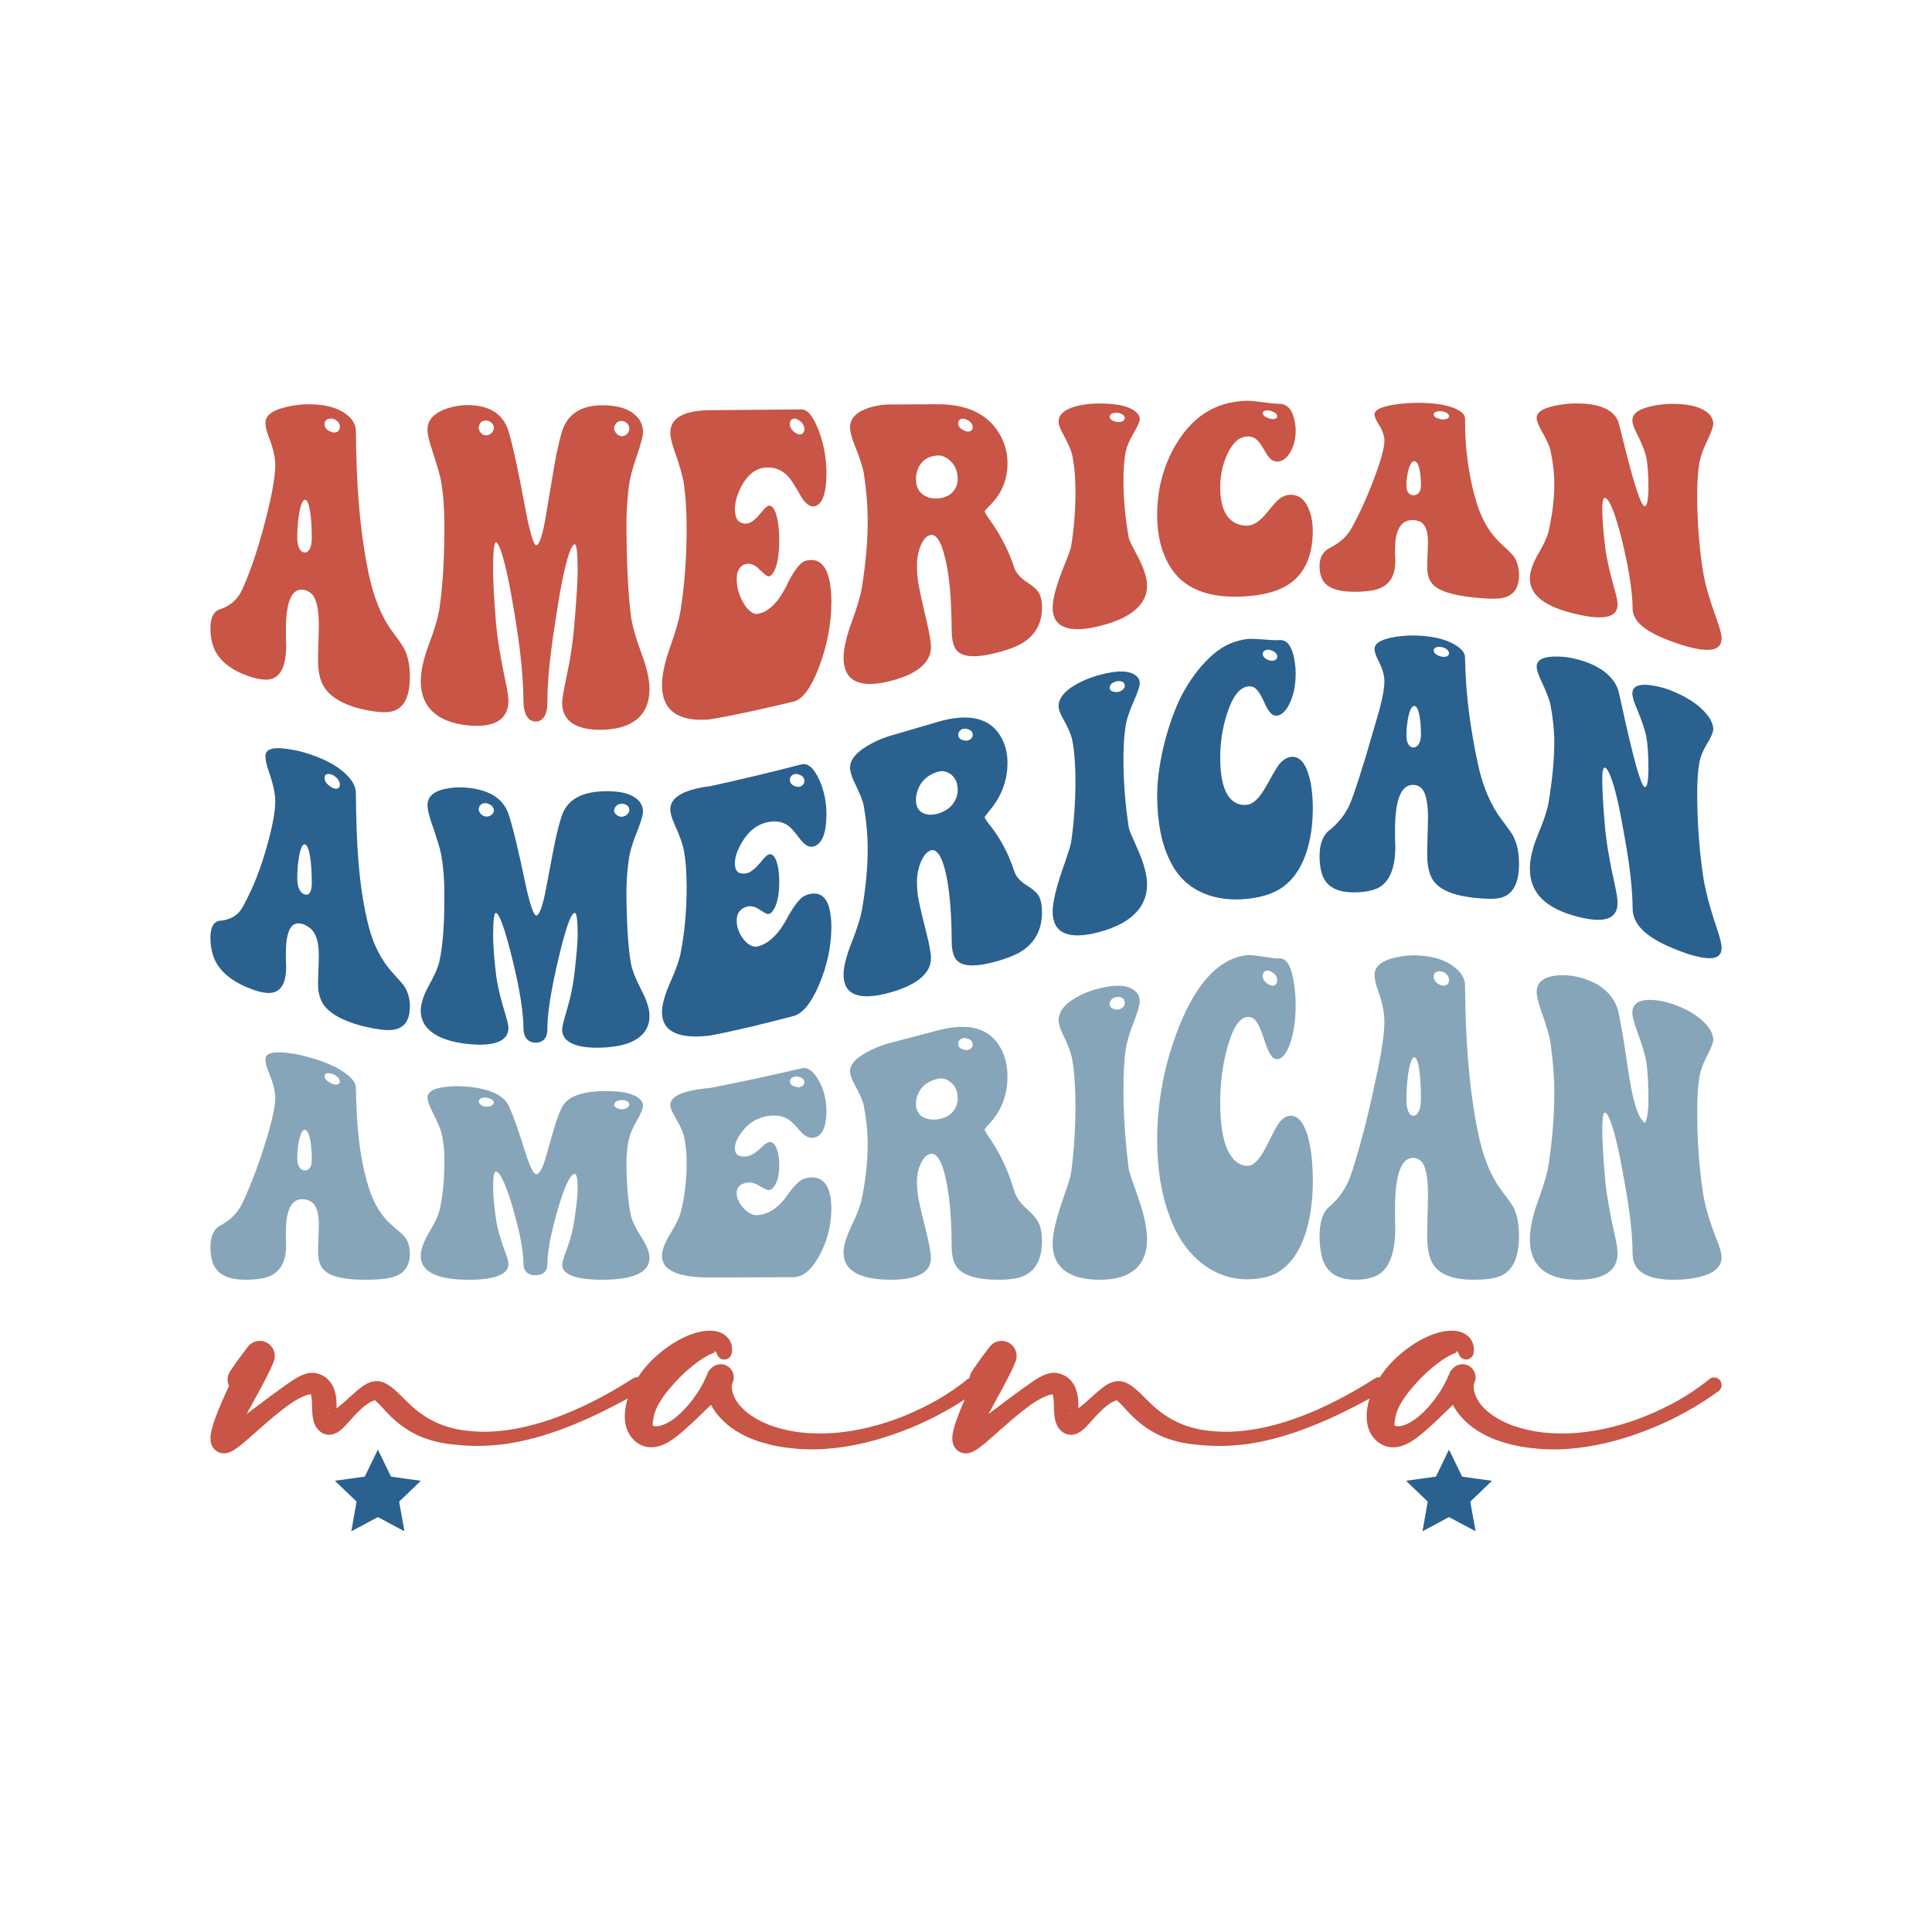 <?xml version="1.0" encoding="utf-8"?>
<!-- Generator: Adobe Illustrator 27.5.0, SVG Export Plug-In . SVG Version: 6.00 Build 0)  -->
<svg version="1.1" id="katman_1" xmlns="http://www.w3.org/2000/svg" xmlns:xlink="http://www.w3.org/1999/xlink" x="0px" y="0px"
	 viewBox="0 0 2000 2000" style="enable-background:new 0 0 2000 2000;" xml:space="preserve">
<style type="text/css">
	.st0{fill:#C85545;}
	.st1{fill:#2A618F;}
	.st2{fill:#87A5B9;}
</style>
<g>
	<g>
		<g>
			<path class="st0" d="M381.6,593.66c5.17,24.86,13.33,44.87,24.44,59.95c7.34,9.87,11.55,15.98,12.62,18.34
				c3.76,7.72,5.64,17.25,5.64,28.56c0,21.52-6.62,33.7-19.87,36.22c-6.09,1.08-15.13,0.48-27.12-2.07
				c-22.92-4.87-37.42-14.19-43.5-26.47c-3.05-6.53-4.56-14.34-4.56-23.49c0-2.87,0.04-8.27,0.27-16.03
				c0.29-10.07,0.54-17.45,0.54-21.92c0-17.34-2.78-28.3-8.32-32.79c-2.15-1.73-4.5-2.86-6.98-3.33c-12.4-2.33-18.8,11.37-18.8,40.9
				c0,1.78-0.08,4.68,0,8.4c0.09,3.77,0.27,6.69,0.27,8.47c0,21.87-6.18,33.79-18.53,35.09c-5.91,0.49-13.61-0.98-23.09-4.53
				c-18.8-7.03-30.25-18-34.37-31.5c-1.61-5.29-2.42-10.93-2.42-16.96c0-9.96,2.69-16.26,8.06-19.13c0.89-0.4,2.42-0.94,4.56-1.65
				c8.41-3.37,14.68-8.96,18.8-16.52c1.25-2.31,2.32-4.57,3.22-6.76c9.13-21.15,17.8-48.06,25.51-80.65
				c4.71-19.91,6.98-34.94,6.98-44.12c0-7.91-2.06-17.28-6.18-27.9c-2.69-6.73-4.03-12.07-4.03-16.12c0-8.59,9.31-14.36,27.93-17.65
				c5.73-1.01,11.55-1.53,17.45-1.5c18.8,0.07,32.76,4.48,41.89,13.5c3.4,3.38,5.46,7.19,6.18,11.39c0.18,1.4,0.24,3.38,0.27,5.86
				C368.93,497.43,371.68,546,381.6,593.66z M307.75,557.48c0.17,8.45,2.94,13.82,6.98,14.4c4.96,0.71,8.14-4.99,8.06-15.72
				c-0.18-24.14-2.94-37.93-6.71-38.81c-2.82-0.66-5.64,6.49-7.25,20.36C308.11,543.88,307.61,550.63,307.75,557.48z M342.39,433.32
				c-4,0.06-6.36,2.16-6.44,5.58c-0.09,3.43,2.06,6.15,6.18,7.91c1.25,0.59,2.45,0.93,3.49,0.93c3.82-0.01,6.09-2.11,6.18-5.59
				c0.09-3.74-2.06-6.65-6.18-8.36C344.54,433.5,343.43,433.31,342.39,433.32z"/>
			<path class="st0" d="M623.53,755.43c-27.33,0.64-41.53-9.25-41.62-27.63c-0.02-4.18,1.89-14.59,5.37-31.17
				c3.47-16.53,5.87-33.22,7.25-49.56c2.4-28.35,3.49-47.65,3.49-57.04c0-17.3-1.1-26.39-2.95-26.55
				c-4.49-0.39-11.4,23.27-18.26,67.31c-4.92,31.57-10.1,64.36-10.2,96.75c-0.03,10.62-3.05,16.99-9.13,19.05
				c-1.07,0.25-2.15,0.36-3.22,0.32c-5.91-0.18-9.76-4.37-11.55-12.56c-0.54-2.54-0.79-5.09-0.81-7.6
				c-0.19-34.96-5.56-70.37-11.55-104.79c-6.94-39.89-13.39-61.05-17.19-60.59c-1.57,0.19-2.69,9.29-2.69,26.16
				c0,13.97,0.95,33.05,2.95,56.91c1.4,16.68,4.83,37.6,10.2,62.43c1.79,8.28,2.73,14.7,2.69,19.13
				c-0.18,18.58-14.35,27.66-41.62,24.95c-32.47-3.22-49.05-19.35-49.14-45.58c-0.04-10.48,2.91-23.66,8.86-39.42
				c5.46-14.46,9.04-26.48,10.47-35.7c3.4-23.21,5.1-50.39,5.1-81.62c0-2.95,0-4.43,0-7.38c0-15.35-1.07-29.53-3.22-42.46
				c-1.07-6.17-4.3-17.41-9.67-33.64c-3.05-8.86-4.56-15.61-4.56-20.31c0-10.84,7.69-18.41,23.09-22.83
				c5.91-1.77,12.3-2.7,19.06-2.64c22.42,0.19,36.57,9.54,41.89,27.44c4.68,15.75,10.65,43.93,17.99,83.67
				c4.3,22.12,8.01,33.71,10.47,34.04c3.05,0.41,6.75-10.33,10.2-31.36c5.79-35.28,9.5-56.57,10.74-62.64
				c1.8-8.78,3.67-16.58,5.64-23.32c5.55-18.36,19.6-27.68,42.16-27.67c18.62,0.01,31.42,5.15,38.4,15.36
				c2.15,3.71,3.4,7.67,3.49,11.57c0.11,4.8-2.38,14.04-6.98,27.13c-3.96,11.25-6.48,20.86-7.52,28.69
				c-1.84,13.83-2.9,29.44-2.69,45.82c0.39,29.16,1.01,59.65,4.56,88.82c1.18,9.67,5,23.27,11.28,40.21
				c5.36,14.46,8.12,26.62,8.06,36.48C672.22,739.94,655.49,754.68,623.53,755.43z M495.45,443.35c0.89,4.22,4.1,7.35,7.79,7.3
				c4.01-0.06,7.34-3.22,8.06-7.14c0-3.62-1.88-6.2-5.64-7.75c-0.9-0.3-1.7-0.47-2.42-0.47c-4.12-0.03-6.62,2.06-7.52,6.26
				C495.54,442.45,495.45,443.05,495.45,443.35z M635.62,444.14c1.07,4.01,4.36,7.24,8.06,7.4c3.96,0.16,7.54-3.33,7.79-7.38
				c0.21-3.44-1.79-6.32-5.37-7.87c-0.9-0.3-1.7-0.46-2.42-0.46c-4.3,0-6.89,2.16-7.79,6.48
				C635.71,443.22,635.62,443.84,635.62,444.14z"/>
			<path class="st0" d="M704.63,631.27c4.12-26.27,6.18-54.41,6.18-84.74c0-16.78-0.94-31.71-2.68-44.56
				c-1.09-8.07-4.39-19.81-9.94-35.34c-2.87-8.22-4.32-14.53-4.3-18.81c0.09-15.27,14.23-23.15,42.16-23.19
				c31.24-0.24,62.48-0.51,93.71-0.79c6.62-0.06,12.88,8.17,18.53,23.96c4.86,13.58,7.25,27.51,7.25,41.87
				c0,18.69-3.22,29.72-9.67,33.38c-1.07,0.66-2.15,1.04-3.22,1.15c-4.83,0.51-9.66-3.45-14.5-12.1
				c-5.72-10.23-10.11-16.93-13.16-19.8c-6.09-6.02-13.43-8.86-22.02-8.32c-11.28,0.71-20.32,8.24-27.12,22.77
				c-3.4,7.26-5.1,14.13-5.1,20.52c0,9,3.13,13.88,9.4,14.65c1.07,0.18,2.15,0.2,3.22,0.09c4.12-0.43,9.22-4.55,15.31-12.25
				c3.22-4,5.64-6.08,7.25-6.23c4.47-0.43,7.69,5.9,9.67,18.76c0.71,5.21,1.07,10.71,1.07,16.51c0,17.14-2.33,28.78-6.98,35.23
				c-1.25,1.56-2.51,2.43-3.76,2.62c-1.61,0.24-4.76-2.27-9.4-6.9c-4.6-4.59-9.3-6.72-13.16-6.12c-6.87,1.06-10.65,6.47-10.74,15.38
				c-0.1,10,3.13,19.86,9.4,29.02c4.3,5.36,8.36,7.94,11.81,7.48c10.6-1.42,20.41-10.44,28.46-25.53c0.89-1.49,2.06-3.84,3.49-7.04
				c5.91-11.2,10.92-18.15,15.04-20.92c1.79-1.07,3.67-1.76,5.64-2.06c13.78-2.08,21.66,8.51,23.63,31.28
				c0.36,3.58,0.54,7.3,0.54,11.18c0,23.3-4.35,46.26-13.16,69.1c-7.98,20.7-16.65,32.34-25.78,34.73
				c-28.9,6.86-58.03,13.59-87.27,18.5c-32.58,2.7-49.05-9.4-49.14-35.47c-0.03-10.43,2.91-24.14,8.86-40.81
				C699.62,653.16,703.19,640.69,704.63,631.27z M822.24,433.32c-2.75,0.19-4.48,2.18-4.56,5.23c-0.11,3.88,1.97,7.23,5.91,9.65
				c1.61,1.08,3.2,1.65,4.56,1.54c2.75-0.23,4.48-2.21,4.57-5.22c0.11-3.81-1.97-7.12-5.91-9.59
				C825.19,433.84,823.6,433.23,822.24,433.32z"/>
			<path class="st0" d="M892.32,607.61c3.94-24.82,5.91-47.36,5.91-67.88c0-15.89-1.34-32.46-4.03-49.96
				c-1.07-6.42-4.39-16.31-9.93-30.09c-2.87-7.55-4.3-13.4-4.3-17.41c0-9.9,7.69-17.06,23.09-21.1c5.91-1.62,12.26-2.42,19.07-2.45
				c19.33-0.09,29-0.14,48.33-0.23c32.4-0.15,54.33,11.48,65.79,33.45c4.47,8.61,6.71,17.64,6.71,27.32
				c0,18.04-6.44,32.84-19.33,44.99c-2.69,2.86-4.22,4.6-4.3,5.01c-0.16,0.9,2.51,5.23,7.52,12.12
				c9.84,14.25,17.54,29.52,23.09,46.14c1.79,5.41,6.22,10.66,13.16,15.13c6.66,4.29,11.31,8.44,13.16,12.53
				c1.65,3.66,2.42,8.4,2.42,13.87c0,17.95-8.32,30.98-24.97,39.18c-5.55,2.58-12.26,4.93-20.14,7.03
				c-23.09,6.15-37.69,5.35-43.77-2.65c-3.05-4.34-4.42-10.8-4.56-18.83c-0.52-28.12-0.94-59.44-9.94-86.94
				c-3.4-9.14-7.37-13.67-11.55-13.13c-4.9,0.63-9.04,5.76-12.08,15c-1.61,5.13-2.42,10.49-2.42,16.06c0,7.52,0.53,14.21,1.61,20.02
				c1.95,10.46,4.73,22.83,8.06,36.81c3.27,13.74,4.89,23.33,4.83,28.48c-0.18,15.8-14.3,27.78-41.62,34.82
				c-32.27,8.32-48.78,0.17-48.87-23.87c-0.03-9.53,3.03-22.44,8.86-38.32C887.52,627.98,890.89,616.25,892.32,607.61z
				 M991.41,495.68c0-8.65-3.22-15.37-9.67-20.33c-3.58-2.8-7.34-4.1-11.28-3.82c-10.92,0.77-17.99,6.26-21.21,16.61
				c-0.72,2.77-1.07,5.38-1.07,7.83c0,9.58,4.38,15.98,13.16,19.05c3.58,1.03,7.16,1.31,10.74,0.88
				c9.31-1.12,15.39-5.64,18.26-13.44C991.05,500.28,991.41,498.02,991.41,495.68z M996.51,433.38c-2.77,0.18-4.48,1.96-4.56,4.68
				c-0.1,3.17,1.97,5.79,5.91,7.49c1.61,0.86,3.18,1.31,4.56,1.2c2.77-0.23,4.48-1.88,4.56-4.33c0.11-3.09-1.97-5.79-5.91-7.76
				C999.46,433.78,997.89,433.29,996.51,433.38z"/>
			<path class="st0" d="M1110.09,471.69c-1.09-5.33-4.39-12.94-9.94-22.99c-2.86-5.33-4.3-9.45-4.3-12.29
				c0-8.32,7.96-14.13,23.9-17.16c5.73-1.01,11.82-1.51,18.26-1.54c18.97-0.09,31.77,3.05,38.4,9.18c2.32,2.1,3.49,4.38,3.49,6.89
				c0,2.51-2.23,7.53-6.71,15.2c-4.07,6.97-6.7,13.17-7.79,18.29c-1.58,7.41-2.42,17.35-2.42,29.82c0,19.57,1.88,39.78,5.64,60.37
				c0.36,1.53,3.39,7.77,9.13,18.61c6.42,12.13,9.74,22.39,9.67,30.63c-0.18,19.16-16.79,33.34-48.87,41.33
				c-32.18,8.01-48.78,1.53-48.87-18.98c-0.04-9.51,4.38-25.32,13.16-46.38c3.4-8.53,5.37-14.03,5.91-16.65
				c3.04-18.19,4.56-37.01,4.56-56.6C1113.32,494.5,1112.19,481.97,1110.09,471.69z M1154.94,427.3c-3.86,0.17-6.09,1.71-6.18,4.05
				c-0.08,2.34,2.06,4.16,6.18,5.13c1.25,0.33,2.44,0.5,3.49,0.44c3.68-0.22,5.82-1.76,5.91-4.05c0.09-2.45-2.06-4.33-6.18-5.35
				C1157.08,427.36,1155.99,427.26,1154.94,427.3z"/>
			<path class="st0" d="M1341.29,445.39c0,10.94-2.78,19.89-8.32,26.66c-3.22,3.64-6.78,5.66-10.47,5.77
				c-1.05,0.03-2.24-0.14-3.49-0.47c-3.22-0.96-6.62-4.76-10.2-11.28c-3.94-7.18-7.61-11.49-11.01-13.08
				c-1.97-0.79-4.03-1.18-6.18-1.16c-8.59,0.07-15.72,6.36-21.48,19.2c-4.59,10.23-6.98,21.41-6.98,33.49
				c0,19.6,5.55,32.42,16.65,37.39c3.58,1.66,7.52,2.4,11.81,2.22c6.26-0.26,12.83-4.71,19.6-13.06
				c6.45-7.96,10.65-12.66,12.62-14.27c3.94-3.03,7.96-4.56,12.08-4.62c9.13-0.13,15.75,5.53,19.87,17.2
				c2.15,6.1,3.22,12.7,3.22,19.83c0,32.11-12.71,53.15-38.13,62.16c-8.24,2.99-18.11,4.97-29.54,5.83
				c-29.12,2.2-62.56-1.74-80.29-31.02c-8.77-14.25-13.16-32.14-13.16-52.91c0-28.77,7.58-55.24,22.29-77.72
				c15.42-23.57,34.73-35.86,58-39.54c4.47-0.77,9.04-1.15,13.69-1.15c2.51,0,10.29,0.84,23.36,2.51c3.76,0.46,6.89,0.69,9.4,0.69
				c1.07,0,2.24,0.15,3.49,0.46c6.44,1.83,10.56,7.99,12.35,18.81C1341.02,440.01,1341.29,442.69,1341.29,445.39z M1311.75,424.76
				c-2.8,0.08-4.48,1.18-4.56,2.79c-0.11,2.05,1.97,3.96,5.91,5.36c1.61,0.62,3.16,0.97,4.56,0.93c2.79-0.08,4.48-1.19,4.56-2.82
				c0.11-2.05-1.97-3.96-5.91-5.35C1314.71,425.07,1313.15,424.72,1311.75,424.76z"/>
			<path class="st0" d="M1529.79,524.09c5.27,15.73,13.33,28.98,24.44,39.14c7.34,6.65,11.55,10.89,12.62,12.5
				c3.76,5.28,5.64,11.78,5.64,19.45c0,14.6-6.62,22.65-19.87,24.28c-6.09,0.7-15.13,0.29-27.12-0.97
				c-22.92-2.41-37.42-7.07-43.5-15c-3.05-4.23-4.56-9.54-4.56-15.91c0-2,0.04-5.78,0.27-11.13c0.29-6.95,0.54-12.01,0.54-15.05
				c0-11.78-2.78-18.86-8.32-21.39c-2.15-0.97-4.49-1.53-6.98-1.62c-12.45-0.42-18.8,9.6-18.8,30.39c0,1.26-0.08,3.33,0,5.93
				c0.08,2.62,0.27,4.7,0.27,5.97c0,15.57-6.18,25.35-18.53,29.25c-5.91,1.77-13.61,2.64-23.09,2.68
				c-18.8,0.09-30.25-4.35-34.37-13.76c-1.61-3.69-2.42-7.95-2.42-12.75c0-7.93,2.69-13.72,8.06-17.41
				c0.89-0.55,2.42-1.39,4.56-2.49c8.41-4.77,14.68-10.3,18.8-16.66c1.25-1.94,2.32-3.79,3.22-5.54
				c9.13-17.01,17.8-36.83,25.51-58.9c4.7-13.44,6.98-23.1,6.98-28.92c0-5.01-2.06-10.83-6.18-17.36c-2.69-4.14-4.03-7.45-4.03-9.96
				c0-5.32,9.31-8.93,27.93-10.94c5.73-0.62,11.55-0.93,17.45-0.92c18.8,0.02,32.76,2.58,41.89,7.86c3.4,1.98,5.46,4.22,6.18,6.7
				c0.18,0.83,0.28,2,0.27,3.47C1516.33,463.46,1520.79,497.25,1529.79,524.09z M1455.95,503.72c0.17,5.43,2.88,8.84,6.98,8.94
				c5.12,0.12,8.13-3.83,8.06-10.73c-0.18-15.48-2.86-24.05-6.71-24.46c-2.98-0.32-5.64,4.32-7.25,13.35
				C1456.31,494.84,1455.81,499.3,1455.95,503.72z M1490.59,425.7c-4.05,0.05-6.36,1.33-6.44,3.33c-0.08,1.99,2.06,3.64,6.18,4.67
				c1.25,0.34,2.44,0.54,3.49,0.53c3.86-0.03,6.09-1.32,6.18-3.34c0.09-2.17-2.06-3.92-6.18-4.92
				C1492.74,425.8,1491.64,425.69,1490.59,425.7z"/>
			<path class="st0" d="M1603.1,550.04c3.94-17.25,5.91-33.72,5.91-49.21c0-11.07-1.34-22.75-4.03-34.86
				c-1.07-4.59-4.39-11.84-9.94-21.44c-2.87-5.25-4.3-9.14-4.3-11.78c0-6.51,7.69-10.95,23.09-13.57c5.91-1.05,12.28-1.6,19.06-1.55
				c22.47,0.17,36.52,6.03,41.89,17.71c0.54,1,2.15,6.97,4.83,18.17c11.1,44.84,18.78,69.77,22.82,70.5
				c2.27,0.41,3.67-5.21,4.03-16.74c0-0.2,0-0.41,0-0.62c0-15.08-0.78-26.12-2.15-32.97c-1.11-5.57-4.39-14.12-9.94-25.07
				c-3.05-5.99-4.56-10.42-4.56-13.42c0-7.58,7.69-12.6,23.09-15.37c6.08-1.19,12.35-1.79,18.8-1.76
				c18.62,0.1,31.42,3.78,38.4,11.44c2.15,2.78,3.4,5.77,3.49,8.65c0.11,3.53-2.51,10.39-6.98,19.68
				c-3.81,7.91-6.21,14.89-7.25,20.55c-1.64,8.93-2.42,20.2-2.42,33.77c0,27.37,1.92,53.52,5.91,78.86
				c2.11,13.41,6.89,29.83,14.23,49.97c3.4,9.29,5.1,16,5.1,19.94c0,12.28-11.64,14.67-34.91,8.58c-5.01-1.44-10.23-3.11-15.57-5.03
				c-27.51-9.86-41.53-20.77-41.62-34.34c-0.11-17.22-3.82-42.24-11.55-73.01c-6.94-27.64-13.13-41.62-17.19-41.7
				c-1.62-0.03-2.69,3.94-2.69,11.37c0,9.39,0.95,22.4,2.95,39.15c1.4,11.73,4.83,26.81,10.2,45.68c1.79,6.29,2.73,11.15,2.69,14.34
				c-0.18,13.32-14.32,16.24-41.62,10.02c-32.52-7.41-49.05-19.08-49.14-36.93c-0.03-7.13,2.93-15.93,8.86-26.05
				C1598.08,563.72,1601.66,556.03,1603.1,550.04z"/>
		</g>
		<g>
			<path class="st1" d="M381.6,958.83c4.9,19.27,13.33,35.43,24.44,47.72c7.34,8.05,11.55,12.83,12.62,14.62
				c3.76,5.91,5.64,12.85,5.64,20.89c0,15.28-6.62,23.45-19.87,24.26c-6.09,0.32-15.13-0.79-27.12-3.68
				c-22.92-5.52-37.42-14.13-43.5-24.45c-3.05-5.47-4.56-11.85-4.56-19.07c0-2.27,0.04-6.53,0.27-12.62
				c0.29-7.88,0.54-13.68,0.54-17.21c0-13.69-2.78-22.94-8.32-27.84c-2.15-1.89-4.49-3.37-6.98-4.37
				c-12.42-4.95-18.8,4.75-18.8,29.45c0,1.49-0.08,3.93,0,7.02c0.09,3.17,0.27,5.64,0.27,7.13c0,18.28-6.18,27.44-18.53,27.26
				c-5.91-0.2-13.61-2.21-23.09-6.32c-18.8-8.14-30.25-19.68-34.37-33.58c-1.61-5.45-2.42-11.21-2.42-17.24
				c0-9.96,2.69-15.75,8.06-17.38c0.89-0.19,2.42-0.39,4.56-0.58c8.41-1.33,14.68-5.01,18.8-10.87c1.25-1.79,2.32-3.57,3.22-5.32
				c9.13-16.76,17.81-37.59,25.51-66.58c4.72-17.76,6.98-31.55,6.98-40.48c0-7.69-2.06-17.53-6.18-29.43
				c-2.69-7.58-4.03-13.32-4.03-17.27c0-8.39,9.31-10.14,27.93-6.77c5.73,1.04,11.55,2.52,17.45,4.46
				c18.8,6.18,32.76,14.16,41.89,25.04c3.4,4.07,5.46,8.17,6.18,12.31c0.18,1.36,0.24,3.26,0.27,5.59
				C368.93,868.5,370.51,915.26,381.6,958.83z M307.75,910.38c0.17,8.23,2.82,13.57,6.98,15.29c5.01,2.07,8.13-2.03,8.06-12.31
				c-0.18-23.21-2.79-37.1-6.71-39.13c-2.82-1.46-5.64,4.54-7.25,17.42C308.11,897.38,307.61,903.78,307.75,910.38z M342.39,801.55
				c-3.98-1.08-6.36,0.24-6.44,3.45c-0.09,3.26,2.06,6.48,6.18,9.32c1.25,0.91,2.44,1.57,3.49,1.85c3.8,1.04,6.09-0.38,6.18-3.62
				c0.1-3.54-2.06-6.85-6.18-9.64C344.54,802.33,343.45,801.83,342.39,801.55z"/>
			<path class="st1" d="M623.53,1084.48c-27.4,1.1-41.53-5.78-41.62-18.57c-0.02-2.91,1.9-10.2,5.37-21.94
				c3.45-11.68,5.87-23.63,7.25-35.29c2.4-20.22,3.49-34.23,3.49-40.96c0-14.93-1.1-22.71-2.95-22.73
				c-4.55-0.05-11.01,21.4-18.26,53c-6.86,29.91-10.2,52.19-10.2,67.93c0,7.39-3.05,11.79-9.13,13.2c-1.07,0.17-2.15,0.24-3.22,0.22
				c-5.91-0.14-9.76-3.05-11.55-8.7c-0.54-1.75-0.81-3.5-0.81-5.24c0-17.01-3.77-41.14-11.55-72.69
				c-6.85-27.78-13.31-48.01-17.19-47.67c-1.59,0.14-2.69,8.25-2.69,23.33c0,9.76,0.95,23.17,2.95,39.76
				c1.4,11.61,4.83,26.18,10.2,43.38c1.79,5.74,2.73,10.18,2.69,13.21c-0.18,12.71-14.31,18.89-41.62,16.05
				c-32.51-3.38-49.05-15.89-49.14-34.36c-0.03-7.37,2.93-16.49,8.86-27.05c5.46-9.72,9.04-17.86,10.47-24.22
				c3.4-16.02,5.1-36.01,5.1-64.48c0-2.69,0-4.03,0-6.73c0-13.99-1.07-27.02-3.22-39.07c-1.07-5.75-4.3-16.36-9.67-31.95
				c-3.05-8.52-4.56-14.96-4.56-19.27c0-9.96,7.69-15.69,23.09-17.84c5.91-0.89,12.3-1.02,19.06-0.29
				c22.45,2.41,36.57,11.46,41.89,27.67c4.68,14.25,10.65,39.57,17.99,74.68c4.3,19.54,7.99,29.63,10.47,29.86
				c3.09,0.29,6.75-9.28,10.2-27.79c5.79-31.07,9.5-49.77,10.74-55.1c1.8-7.72,3.67-14.57,5.64-20.48
				c5.55-16.13,19.6-24.26,42.16-25.21c18.62-0.78,31.42,2.69,38.4,10.79c2.15,2.98,3.4,6.24,3.49,9.52
				c0.11,4.05-2.37,12.07-6.98,23.58c-3.95,9.88-6.48,18.28-7.52,25.01c-1.83,11.89-2.83,25.19-2.69,39.11
				c0.35,33.73,2.18,55.83,4.56,69.68c1.21,7.04,5,16.69,11.28,28.73c5.35,10.27,8.12,19.18,8.06,26.49
				C672.23,1071.57,655.57,1083.2,623.53,1084.48z M495.45,838.15c0.89,3.88,4.01,6.95,7.79,7.15c4.04,0.22,7.34-2.42,8.06-5.89
				c0-3.25-1.88-5.68-5.64-7.33c-0.9-0.34-1.7-0.54-2.42-0.6c-4.12-0.33-6.62,1.35-7.52,5.06
				C495.54,837.35,495.45,837.88,495.45,838.15z M635.62,839.68c1.07,3.37,4.31,5.92,8.06,5.8c4.09-0.14,7.54-3.4,7.79-6.85
				c0.21-2.89-1.79-5.25-5.37-6.34c-0.9-0.2-1.7-0.28-2.42-0.24c-4.3,0.27-6.89,2.28-7.79,6.03
				C635.71,838.88,635.62,839.42,635.62,839.68z"/>
			<path class="st1" d="M704.63,986.37c4.12-20.92,6.18-43.84,6.18-68.81c0-13.81-0.94-26-2.69-36.39
				c-1.09-6.52-4.39-15.79-9.94-28.09c-2.87-6.52-4.32-11.65-4.3-15.23c0.09-12.77,14.23-20.61,42.16-24.17
				c31.43-6.84,62.51-14.37,93.71-22.4c6.62-1.75,12.88,3.84,18.53,16.38c4.86,10.79,7.25,22.64,7.25,35.38
				c0,16.59-3.22,27.03-9.67,31.51c-1.07,0.79-2.15,1.34-3.22,1.65c-4.83,1.4-9.67-1.15-14.5-7.69
				c-5.72-7.74-10.12-12.59-13.16-14.43c-6.09-3.92-13.43-4.77-22.02-2.55c-11.28,2.92-20.32,11.05-27.12,24.34
				c-3.4,6.64-5.1,12.6-5.1,17.87c0,7.44,3.13,10.96,9.4,10.6c1.07-0.03,2.15-0.18,3.22-0.44c4.12-1.03,9.22-5.29,15.31-12.84
				c3.22-3.94,5.64-6.14,7.25-6.56c4.47-1.18,7.69,3.61,9.67,14.23c0.71,4.32,1.07,8.95,1.07,13.89c0,14.6-2.33,24.76-6.98,30.81
				c-1.25,1.48-2.51,2.38-3.76,2.71c-1.61,0.43-4.79-1.26-9.4-4.41c-4.62-3.17-9.29-4.25-13.16-3.23
				c-6.91,1.83-10.65,6.73-10.74,14.01c-0.1,8.14,3.13,15.8,9.4,22.57c4.3,3.89,8.35,5.54,11.81,4.76
				c10.69-2.41,20.41-11.03,28.46-24.8c0.89-1.38,2.06-3.51,3.49-6.41c5.91-10.27,10.92-16.97,15.04-19.98
				c1.79-1.2,3.67-2.08,5.64-2.65c13.78-3.97,21.66,3.91,23.63,23.49c0.36,3.07,0.54,6.29,0.54,9.68c0,20.31-4.36,40.88-13.16,61.2
				c-7.98,18.44-16.65,28.76-25.78,31.34c-28.87,7.58-58.01,14.87-87.27,20.39c-32.58,3.84-49.05-4.58-49.14-24.15
				c-0.04-7.83,2.92-18.38,8.86-31.69C699.62,1003.98,703.19,993.87,704.63,986.37z M822.24,801.45c-2.79,0.86-4.48,2.98-4.56,5.65
				c-0.11,3.34,1.97,5.78,5.91,6.94c1.61,0.55,3.19,0.68,4.56,0.25c2.79-0.87,4.48-3,4.56-5.66c0.11-3.31-1.97-5.74-5.91-6.91
				C825.19,801.17,823.61,801.03,822.24,801.45z"/>
			<path class="st1" d="M892.32,941.73c3.94-22.81,5.91-43.64,5.91-62.43c0-14.56-1.34-29.49-4.03-44.87
				c-1.07-5.62-4.39-13.91-9.94-25.04c-2.87-6.14-4.3-11.06-4.3-14.69c0-8.96,7.69-17.47,23.09-25.5
				c5.91-3.14,12.26-5.69,19.07-7.66c19.33-5.59,29-8.44,48.33-14.15c32.4-9.57,54.33-4.33,65.79,15.46
				c4.47,7.77,6.71,16.66,6.71,26.73c0,18.78-6.44,35.57-19.33,50.42c-2.69,3.42-4.22,5.47-4.3,5.92
				c-0.15,0.94,2.51,4.84,7.52,11.04c9.84,12.93,17.54,27.92,23.09,44.87c1.79,5.52,6.22,10.63,13.16,14.85
				c6.64,4.04,11.32,8.25,13.16,12.57c1.65,3.88,2.42,9,2.42,14.95c0,19.53-8.32,33.85-24.97,42.75
				c-5.55,2.81-12.26,5.36-20.14,7.67c-23.09,6.78-37.69,6.33-43.77-1.3c-3.05-4.16-4.53-10.29-4.56-18.32
				c-0.18-39.32-3.67-67.57-9.94-83.99c-3.4-8.35-7.37-12.02-11.55-10.76c-4.93,1.49-9.04,7.15-12.08,16.44
				c-1.61,5.14-2.42,10.35-2.42,15.63c0,7.13,0.53,13.39,1.61,18.77c1.95,9.67,4.74,21.13,8.06,34.19c3.27,12.86,4.89,22,4.83,26.96
				c-0.18,15.22-14.29,27.26-41.62,35.03c-32.28,9.18-48.78,2.91-48.87-18.2c-0.03-8.37,3.03-19.96,8.86-34.73
				C887.52,960.68,890.89,949.68,892.32,941.73z M991.41,817.87c0-8.59-3.22-14.52-9.67-17.84c-3.58-1.89-7.34-2.23-11.28-0.99
				c-10.92,3.44-17.99,10.46-21.21,21.11c-0.72,2.81-1.07,5.39-1.07,7.73c0,9.15,4.38,14.3,13.16,15.43
				c3.58,0.24,7.16-0.22,10.74-1.39c9.31-3.03,15.39-8.73,18.26-17.1C991.05,822.52,991.41,820.19,991.41,817.87z M996.51,754.64
				c-2.8,0.96-4.48,3.16-4.56,5.92c-0.1,3.14,1.97,5.21,5.91,5.85c1.61,0.43,3.19,0.46,4.56-0.02c2.8-0.97,4.48-3.06,4.56-5.57
				c0.11-3.11-1.97-5.29-5.91-6.18C999.46,754.21,997.88,754.17,996.51,754.64z"/>
			<path class="st1" d="M1110.09,766.66c-1.09-5.72-4.39-13.5-9.94-23.26c-2.87-5.19-4.3-9.34-4.3-12.47
				c0-9.15,7.96-17.71,23.9-25.47c5.73-2.7,11.82-4.94,18.26-6.71c18.97-5.21,31.77-4.78,38.4,1.03c2.32,1.98,3.49,4.48,3.49,7.52
				c0,3.04-2.22,9.64-6.71,19.81c-4.08,9.23-6.7,17.09-7.79,23.37c-1.58,9.1-2.42,20.98-2.42,35.69c0,23.09,1.88,46.82,5.64,71.22
				c0.36,1.8,3.39,9.02,9.13,21.87c6.42,14.35,9.74,26.82,9.67,36.81c-0.18,23.26-16.81,39.87-48.87,48.62
				c-32.14,8.77-48.78,1.66-48.87-20.91c-0.04-10.48,4.39-27.96,13.16-52.22c3.4-9.81,5.37-16.21,5.91-19.21
				c3.04-20.77,4.56-42.28,4.56-64.18C1113.32,791.5,1112.19,777.68,1110.09,766.66z M1154.94,705.54
				c-3.87,1.16-6.09,3.48-6.18,6.28c-0.08,2.75,2.06,4.35,6.18,4.52c1.25,0.09,2.45,0.01,3.49-0.31c3.69-1.12,5.82-3.41,5.91-6.2
				c0.09-2.94-2.06-4.66-6.18-4.85C1157.08,705.07,1155.98,705.23,1154.94,705.54z"/>
			<path class="st1" d="M1341.29,696.8c0,14.16-2.78,25.92-8.32,35.27c-3.22,5.05-6.79,8.09-10.47,8.68
				c-1.04,0.17-2.24,0.09-3.49-0.17c-3.22-0.85-6.62-5.33-10.2-13.39c-3.94-8.87-7.61-14.11-11.01-15.78
				c-1.97-0.8-4.03-1.05-6.18-0.76c-8.59,1.18-15.71,10.49-21.48,28.39c-4.59,14.25-6.98,29.43-6.98,45.29
				c0,25.74,5.55,41.68,16.65,47.01c3.58,1.8,7.52,2.36,11.81,1.67c6.26-1.01,12.83-7.67,19.6-19.99
				c6.45-11.74,10.65-18.89,12.62-21.39c3.94-4.76,7.96-7.45,12.08-8.05c9.13-1.33,15.75,6.04,19.87,22.41
				c2.15,8.56,3.07,18.12,3.22,28.17c0.49,33.06-7.9,73.14-38.13,88.37c-8.24,4.12-18.09,6.71-29.54,7.94
				c-31.73,3.39-64.67-6.38-80.29-39.72c-8.77-17.57-12.82-39.64-13.16-64.94c-0.42-31.84,9.74-72.07,22.29-99.58
				c10.51-23.05,33.14-54.36,58-61.73c4.47-1.55,9.04-2.56,13.69-3.05c2.51-0.26,10.29,0.02,23.36,1.06
				c3.76,0.26,6.89,0.29,9.4,0.08c1.07-0.09,2.24,0.01,3.49,0.31c6.44,1.88,10.56,9.63,12.35,23.52
				C1341.02,689.86,1341.29,693.31,1341.29,696.8z M1311.75,672.61c-2.79,0.38-4.48,1.97-4.56,4.15c-0.11,2.75,1.97,5.03,5.91,6.47
				c1.61,0.66,3.18,0.95,4.56,0.76c2.78-0.38,4.48-1.97,4.56-4.14c0.11-2.73-1.97-5.02-5.91-6.47
				C1314.71,672.73,1313.13,672.42,1311.75,672.61z"/>
			<path class="st1" d="M1529.79,790.27c4.99,23.6,13.33,43,24.44,57.82c7.34,9.7,11.55,15.8,12.62,18.12
				c3.76,7.6,5.64,16.88,5.64,27.86c0,20.88-6.62,32.6-19.87,35.52c-6.09,1.27-15.13,1.09-27.12-0.27
				c-22.92-2.6-37.42-9.05-43.5-20.57c-3.05-6.16-4.56-13.97-4.56-23.4c0-2.96,0.04-8.54,0.27-16.52
				c0.29-10.37,0.54-17.88,0.54-22.41c0-17.57-2.78-28.11-8.32-31.73c-2.15-1.39-4.5-2.15-6.98-2.19c-12.41-0.2-18.8,15.16-18.8,46
				c0,1.86-0.09,4.88,0,8.79c0.09,3.91,0.27,6.95,0.27,8.82c0,23.02-6.18,37.53-18.53,43.44c-5.91,2.68-13.61,4.05-23.09,4.21
				c-18.8,0.32-30.25-5.96-34.37-19.25c-1.61-5.21-2.42-11.23-2.42-18.06c0-11.29,2.69-19.67,8.06-25.23
				c0.89-0.84,2.42-2.11,4.56-3.8c8.41-7.29,14.68-15.68,18.8-25.23c1.25-2.92,2.32-5.69,3.22-8.33
				c9.67-27.17,17.49-55.63,25.51-82.87c4.84-16.44,6.98-28.56,6.98-35.71c0-6.16-2.06-13.27-6.18-21.3
				c-2.69-5.09-4.03-9.18-4.03-12.3c0-6.62,9.31-11.29,27.93-13.23c5.73-0.6,11.55-0.76,17.45-0.47c18.8,0.9,32.76,5.16,41.89,12.17
				c3.4,2.63,5.46,5.44,6.18,8.4c0.18,0.98,0.23,2.38,0.27,4.08C1517.36,719.78,1522.03,753.57,1529.79,790.27z M1455.95,762.5
				c0.17,6.56,2.98,11.3,6.98,11.3c5.01,0,8.14-5.5,8.06-13.74c-0.18-18.5-2.9-28.76-6.71-29.24c-2.92-0.37-5.64,5.23-7.25,16.13
				C1456.31,751.8,1455.81,757.15,1455.95,762.5z M1490.59,669.65c-4.03-0.2-6.36,1.2-6.44,3.59c-0.08,2.4,2.06,4.46,6.18,5.91
				c1.25,0.48,2.44,0.78,3.49,0.84c3.85,0.2,6.09-1.16,6.18-3.55c0.09-2.59-2.06-4.8-6.18-6.26
				C1492.74,669.91,1491.64,669.7,1490.59,669.65z"/>
			<path class="st1" d="M1603.1,830.78c3.94-23.88,5.91-45.25,5.91-62.28c0-12.17-1.34-25.23-4.03-39.08
				c-1.07-5.26-4.39-13.86-9.94-25.53c-2.87-6.35-4.3-10.96-4.3-13.9c0-7.26,7.69-10.9,23.09-10.3c5.91,0.18,12.29,1.1,19.06,2.87
				c22.49,5.9,36.52,16.68,41.89,30.68c0.54,1.22,2.15,8.04,4.83,20.67c11.1,50.65,18.75,78.73,22.82,80.72
				c2.26,1.1,3.67-4.31,4.03-16.17c0-0.21,0-0.43,0-0.64c0-15.67-0.78-27.37-2.15-34.96c-1.11-6.16-4.39-16.15-9.94-29.43
				c-3.05-7.27-4.56-12.42-4.56-15.56c0-7.95,7.69-10.8,23.09-7.87c6.08,1.06,12.35,2.89,18.8,5.56
				c18.62,7.7,31.42,17.46,38.4,28.45c2.15,3.8,3.4,7.36,3.49,10.33c0.1,3.55-2.55,9.29-6.98,16.58c-3.8,6.24-6.21,12.3-7.25,17.56
				c-1.65,8.33-2.42,19.42-2.42,33.15c0,27.7,1.92,56.24,5.91,83.97c2.11,14.68,6.89,33.08,14.23,54.77c3.4,10,5.1,16.92,5.1,20.86
				c0,12.28-11.64,13.54-34.91,6.27c-5.01-1.71-10.23-3.65-15.57-5.87c-27.51-11.4-41.46-24.4-41.62-41.2
				c-0.29-30.94-6.06-62.09-11.55-91.94c-6.56-35.65-13.05-52.79-17.19-53.84c-1.58-0.4-2.69,3.58-2.69,11.51
				c0,12.23,0.95,29.33,2.95,51.25c1.4,15.35,4.83,35.18,10.2,59.35c1.79,8.06,2.73,14.18,2.69,18.24
				c-0.18,16.89-14.35,21.01-41.62,13.92c-32.5-8.44-49.05-24.17-49.14-49.48c-0.03-10.11,2.92-22.62,8.86-36.79
				C1598.08,849.63,1601.66,839.06,1603.1,830.78z"/>
		</g>
		<g>
			<path class="st2" d="M381.6,1229c5.25,16.85,13.33,30.2,24.44,39.65c7.34,6.18,11.55,9.88,12.62,11.34
				c3.76,4.76,5.64,10.69,5.64,17.83c0,13.58-6.62,21.73-19.87,24.86c-6.09,1.39-15.13,2.11-27.12,2.11
				c-22.92,0-37.42-3.83-43.5-11.83c-3.05-4.29-4.56-9.87-4.56-16.68c0-2.14,0.04-6.18,0.27-11.97c0.29-7.52,0.54-13.05,0.54-16.37
				c0-12.91-2.78-20.95-8.32-24.16c-2.15-1.23-4.49-2.02-6.98-2.29c-12.43-1.35-18.8,9.99-18.8,33.74c0,1.43-0.08,3.78,0,6.75
				c0.09,2.99,0.27,5.33,0.27,6.76c0,17.57-6.18,28.38-18.53,32.92c-5.91,2.06-13.61,3.14-23.09,3.14
				c-18.8,0-30.25-5.75-34.37-17.65c-1.61-4.66-2.42-10.04-2.42-16.06c0-9.96,2.69-17.06,8.06-21.12c0.89-0.6,2.42-1.48,4.56-2.63
				c8.41-5.07,14.68-11.27,18.8-18.68c1.25-2.27,2.32-4.43,3.22-6.5c9.13-20.03,17.8-43.48,25.51-70.08
				c4.71-16.26,6.98-28.19,6.98-35.8c0-6.55-2.06-14.7-6.18-24.7c-2.69-6.36-4.03-11.31-4.03-14.75c0-7.3,9.31-9.11,27.93-6.18
				c5.73,0.9,11.55,2.2,17.45,3.86c18.8,5.29,32.76,11.82,41.89,20.15c3.4,3.12,5.46,6.19,6.18,9.27c0.18,1.02,0.23,2.44,0.27,4.16
				C369.1,1161.57,371.45,1196.42,381.6,1229z M307.75,1200.13c0.17,6.6,2.88,10.91,6.98,11.49c5.05,0.71,8.14-3.55,8.06-11.67
				c-0.18-18.29-2.84-29.11-6.71-30.27c-2.9-0.87-5.64,4.34-7.25,15.05C308.11,1189.48,307.61,1194.78,307.75,1200.13z
				 M342.39,1111.27c-4.02-0.88-6.36,0.15-6.44,2.63c-0.09,2.52,2.06,5.04,6.18,7.2c1.25,0.69,2.44,1.19,3.49,1.41
				c3.83,0.79,6.09-0.32,6.18-2.76c0.09-2.66-2.06-5.22-6.18-7.41C344.54,1111.89,343.45,1111.5,342.39,1111.27z"/>
			<path class="st2" d="M623.53,1324.79c-27.44-0.01-41.53-5.36-41.62-15.61c-0.02-2.33,1.9-8.18,5.37-17.52
				c3.44-9.27,5.87-18.81,7.25-28.12c2.39-16.15,3.49-27.39,3.49-32.83c0-10.04-1.06-15.35-2.95-15.46
				c-4.64-0.26-11.02,13.44-18.26,38.88c-6.85,24.07-10.2,42.23-10.2,54.98c0,5.99-3.05,9.55-9.13,10.78
				c-1.07,0.15-2.15,0.23-3.22,0.23c-5.91-0.01-9.76-2.29-11.55-6.89c-0.54-1.43-0.81-2.86-0.81-4.29
				c0-13.99-3.77-33.83-11.55-60.23c-6.85-23.26-13.11-36.16-17.19-35.97c-1.65,0.08-2.69,5.47-2.69,15.47
				c0,8.28,0.95,19.61,2.95,33.56c1.4,9.76,4.83,21.95,10.2,36.13c1.79,4.73,2.73,8.4,2.69,10.91
				c-0.18,10.54-14.29,16.06-41.62,15.99c-32.51-0.08-49.05-8.35-49.14-24.61c-0.03-6.5,2.94-14.95,8.86-24.82
				c5.46-9.09,9.04-16.47,10.47-22.13c3.4-14.26,5.1-30.88,5.1-50.2c0-1.82,0-2.74,0-4.57c0-9.5-1.07-18.37-3.22-26.62
				c-1.07-3.94-4.3-11.19-9.67-22.02c-3.05-5.92-4.56-10.41-4.56-13.4c0-6.91,7.69-10.68,23.09-11.74
				c5.91-0.45,12.29-0.37,19.06,0.3c22.48,2.21,36.57,8.6,41.89,19.66c4.67,9.71,10.65,26.94,17.99,50.6
				c4.3,13.17,7.93,19.98,10.47,20.22c3.19,0.3,6.76-5.97,10.2-18.25c5.78-20.65,9.5-33.33,10.74-36.92
				c1.79-5.2,3.67-9.85,5.64-13.86c5.55-10.94,19.6-16.42,42.16-16.95c18.62-0.44,31.42,2.07,38.4,8c2.15,2.17,3.4,4.58,3.49,6.92
				c0.11,2.89-2.37,8.69-6.98,16.77c-3.95,6.93-6.48,12.79-7.52,17.49c-1.83,8.3-2.83,17.67-2.69,27.35
				c0.35,23.52,2.19,40.99,4.57,52.01c1.21,5.61,5.01,13.48,11.28,23.29c5.36,8.38,8.12,15.42,8.06,21
				C672.23,1317.19,655.61,1324.81,623.53,1324.79z M495.45,1140.62c0.89,2.65,3.85,4.78,7.79,5c4.23,0.24,7.34-1.49,8.06-3.83
				c0-2.2-1.88-3.88-5.64-5.08c-0.9-0.25-1.7-0.4-2.42-0.46c-4.12-0.31-6.62,0.77-7.52,3.28
				C495.54,1140.08,495.45,1140.44,495.45,1140.62z M635.62,1144.07c1.07,2.39,4.15,4.26,8.06,4.24c4.23-0.02,7.55-2.34,7.79-4.74
				c0.2-1.99-1.79-3.78-5.37-4.59c-0.9-0.15-1.7-0.22-2.42-0.2c-4.3,0.14-6.89,1.53-7.79,4.16
				C635.71,1143.51,635.62,1143.88,635.62,1144.07z"/>
			<path class="st2" d="M704.63,1254.98c4.12-15.58,6.18-32.6,6.18-51.13c0-10.26-0.94-19.43-2.69-27.28
				c-1.09-4.92-4.39-12.05-9.94-21.36c-2.87-4.94-4.32-8.77-4.3-11.42c0.09-9.44,14.23-15.21,42.16-17.72
				c31.4-6.12,62.5-12.91,93.71-20.09c6.62-1.56,12.88,3.06,18.53,13.8c4.85,9.24,7.25,19.51,7.25,30.43
				c0,14.22-3.22,22.96-9.67,26.37c-1.07,0.6-2.15,1-3.22,1.2c-4.83,0.89-9.67-1.55-14.5-7.21c-5.72-6.7-10.12-10.83-13.16-12.42
				c-6.09-3.38-13.43-4.19-22.02-2.5c-11.28,2.22-20.32,8.69-27.12,19.07c-3.4,5.19-5.1,9.82-5.1,13.95c0,5.82,3.13,8.67,9.4,8.6
				c1.07,0.02,2.15-0.06,3.22-0.24c4.12-0.66,9.22-3.82,15.31-9.66c3.22-3.04,5.64-4.73,7.25-5.02c4.47-0.79,7.69,3.22,9.67,11.96
				c0.71,3.55,1.07,7.34,1.07,11.36c0,11.87-2.33,20-6.98,24.51c-1.25,1.1-2.51,1.72-3.76,1.88c-1.61,0.21-4.79-1.44-9.4-4.32
				c-4.66-2.92-9.27-4.05-13.16-3.47c-6.91,1.02-10.65,4.69-10.74,10.34c-0.1,6.33,3.13,12.52,9.4,18.42
				c4.3,3.45,8.32,5.2,11.81,4.95c10.69-0.78,20.41-6.56,28.46-17.05c0.89-1.04,2.06-2.68,3.49-4.93
				c5.91-7.89,10.92-13.04,15.04-15.17c1.79-0.83,3.67-1.39,5.64-1.67c13.78-1.97,21.66,5.77,23.63,23.08
				c0.36,2.72,0.54,5.55,0.54,8.49c0,17.66-4.37,34.84-13.16,50.4c-7.97,14.12-16.65,20.79-25.78,21
				c-29.09,0.13-58.18,0.26-87.27,0.35c-32.58-0.13-49.05-7.44-49.14-22.33c-0.03-5.96,2.94-13.81,8.86-23.4
				C699.62,1267.91,703.19,1260.57,704.63,1254.98z M822.24,1114.56c-2.8,0.74-4.48,2.54-4.56,4.74c-0.11,2.75,1.97,4.79,5.91,5.75
				c1.61,0.46,3.18,0.57,4.56,0.21c2.79-0.72,4.48-2.52,4.56-4.74c0.11-2.77-1.97-4.82-5.91-5.78
				C825.19,1114.3,823.62,1114.2,822.24,1114.56z"/>
			<path class="st2" d="M892.32,1240.31c3.93-19.89,5.91-38.5,5.91-55.32c0-13.03-1.34-26.54-4.03-40.42
				c-1.07-5.08-4.39-12.67-9.94-22.67c-2.87-5.51-4.3-9.85-4.3-13.05c0-7.89,7.69-15.34,23.09-22.54
				c5.91-2.82,12.26-5.11,19.07-6.88c19.33-5.02,29-7.57,48.33-12.68c32.4-8.57,54.33-2.62,65.79,18.88
				c4.47,8.43,6.71,17.99,6.71,28.53c0,19.65-6.44,36.4-19.33,49.62c-2.69,3.09-4.22,4.94-4.3,5.38c-0.16,0.95,2.51,5.31,7.52,12.58
				c9.84,15.04,17.54,32.13,23.09,51.11c1.79,6.17,6.19,12.53,13.16,18.72c6.65,5.91,11.3,11.57,13.16,16.7
				c1.66,4.59,2.42,10.26,2.42,16.63c0,20.89-8.32,33.76-24.97,38.02c-5.55,1.26-12.26,1.87-20.14,1.87
				c-23.09,0-37.69-4.8-43.77-14.05c-3.05-4.97-4.53-11.42-4.57-19.34c-0.18-38.88-3.67-67.48-9.94-84.63
				c-3.4-8.76-7.36-12.94-11.55-12.38c-4.91,0.66-9.04,5.46-12.08,13.84c-1.61,4.64-2.42,9.47-2.42,14.51
				c0,6.8,0.53,12.87,1.61,18.21c1.95,9.62,4.73,21.14,8.06,34.5c3.27,13.12,4.89,22.41,4.83,27.19
				c-0.18,14.6-14.31,22.24-41.62,22.15c-32.31-0.1-48.78-9.53-48.87-28.12c-0.03-7.36,3.03-16.91,8.86-28.96
				C887.51,1256.57,890.89,1247.23,892.32,1240.31z M991.41,1137.19c0-8.51-3.22-14.72-9.67-18.52c-3.58-2.16-7.34-2.77-11.28-1.87
				c-10.92,2.5-17.99,8.72-21.21,18.53c-0.72,2.6-1.07,5.01-1.07,7.22c0,8.65,4.38,13.95,13.16,16.04
				c3.58,0.64,7.16,0.63,10.74-0.07c9.31-1.8,15.39-6.63,18.26-14.57C991.05,1141.75,991.41,1139.49,991.41,1137.19z
				 M996.51,1074.77c-2.79,0.83-4.48,2.94-4.56,5.66c-0.1,3.12,1.97,5.27,5.91,6.14c1.61,0.53,3.19,0.66,4.56,0.26
				c2.79-0.8,4.48-2.8,4.56-5.32c0.11-3.13-1.97-5.44-5.91-6.53C999.46,1074.48,997.88,1074.36,996.51,1074.77z"/>
			<path class="st2" d="M1110.09,1097.48c-1.09-6.54-4.39-15.66-9.94-27.02c-2.86-6.03-4.3-10.73-4.3-14.19
				c0-10.11,7.96-18.99,23.9-26.71c5.73-2.68,11.82-4.83,18.26-6.42c18.97-4.69,31.77-3.3,38.4,4.17c2.32,2.55,3.49,5.64,3.49,9.26
				c0,3.62-2.22,11.3-6.71,22.84c-4.07,10.47-6.7,19.38-7.79,26.61c-1.58,10.48-2.42,24.25-2.42,41.45
				c0,26.98,1.88,54.66,5.64,83.54c0.36,2.15,3.39,11.08,9.13,27.29c6.42,18.12,9.74,33.47,9.67,45.09
				c-0.18,26.94-16.9,41.41-48.87,41.41c-32.15,0-48.78-12.89-48.87-37.31c-0.04-11.31,4.38-28.88,13.16-53.29
				c3.4-9.9,5.37-16.49,5.91-19.66c3.04-22.11,4.56-45.61,4.56-70.14C1113.32,1125.75,1112.19,1110.08,1110.09,1097.48z
				 M1154.94,1032.31c-3.86,1.03-6.09,3.54-6.18,6.79c-0.08,3.2,2.06,5.23,6.18,5.82c1.25,0.23,2.45,0.24,3.49-0.03
				c3.68-0.96,5.82-3.45,5.91-6.73c0.09-3.48-2.06-5.67-6.18-6.23C1157.08,1031.93,1155.97,1032.03,1154.94,1032.31z"/>
			<path class="st2" d="M1341.29,1039.68c0,19.24-2.78,34.89-8.32,46.68c-3.22,6.33-6.83,9.85-10.47,10.09
				c-1.04,0.07-2.24-0.22-3.49-0.75c-3.22-1.61-6.62-8.04-10.2-19.14c-3.94-12.2-7.61-19.5-11.01-22.1
				c-1.97-1.28-4.03-1.86-6.18-1.75c-8.59,0.47-15.71,11.53-21.48,33.18c-4.59,17.19-6.98,35.6-6.98,55.31
				c0,31.99,5.55,52.75,16.65,61.41c3.58,2.89,7.52,4.31,11.81,4.24c6.26-0.09,12.84-7.03,19.6-20.68
				c6.46-13.02,10.65-20.87,12.62-23.53c3.94-5.03,7.96-7.57,12.08-7.62c9.13-0.11,15.75,9.59,19.87,29.43
				c2.15,10.37,3,21.79,3.22,33.53c0.67,34.83-6.27,82.85-38.13,100.29c-8.24,4.04-18.16,5.98-29.54,6.06
				c-37.17,0.28-67.16-27.14-80.29-64.54c-8.77-22.91-13.12-49.3-13.16-79.49c-0.05-40.04,7.89-80.27,22.29-116.58
				c11.26-28.38,29.39-61.63,58-71.91c4.47-1.71,9.04-2.76,13.69-3.12c2.51-0.2,10.29,0.63,23.36,2.78c3.76,0.57,6.89,0.8,9.4,0.65
				c1.07-0.06,2.24,0.15,3.49,0.62c6.44,2.91,10.56,13.74,12.35,32.79C1341.02,1030.22,1341.29,1034.94,1341.29,1039.68z
				 M1311.75,1004.7c-2.76,0.3-4.48,2.26-4.56,5.17c-0.11,3.69,1.97,6.82,5.91,9.07c1.61,1.01,3.19,1.54,4.56,1.4
				c2.75-0.27,4.48-2.24,4.56-5.17c0.11-3.71-1.97-6.88-5.91-9.11C1314.71,1005.07,1313.12,1004.55,1311.75,1004.7z"/>
			<path class="st2" d="M1529.79,1171.32c5.17,25.74,13.33,46.13,24.44,60.85c7.34,9.62,11.55,15.58,12.62,17.93
				c3.76,7.68,5.64,17.4,5.64,29.28c0,22.61-6.62,36.57-19.87,41.86c-6.09,2.35-15.13,3.55-27.12,3.55
				c-22.92,0-37.42-6.22-43.5-18.7c-3.05-6.69-4.56-15.35-4.56-25.91c0-3.32,0.04-9.56,0.27-18.51c0.29-11.64,0.54-20.05,0.54-25.13
				c0-19.69-2.78-31.43-8.32-35.44c-2.15-1.54-4.5-2.38-6.98-2.43c-12.4-0.2-18.8,17.07-18.8,52.06c0,2.11-0.09,5.53,0,9.97
				c0.09,4.45,0.27,7.88,0.27,10c0,26.09-6.18,42.68-18.53,49.45c-5.91,3.08-13.61,4.63-23.09,4.63c-18.8,0-30.25-7.96-34.37-23.71
				c-1.61-6.17-2.42-13.26-2.42-21.23c0-13.18,2.69-22.75,8.06-28.81c0.89-0.91,2.42-2.27,4.56-4.08
				c8.41-7.85,14.68-17.17,18.8-27.94c1.25-3.29,2.32-6.43,3.22-9.41c10.57-33.22,18.47-67.66,25.51-101.55
				c4.84-23.3,6.98-40.38,6.98-50.62c0-8.82-2.06-19.08-6.18-30.7c-2.69-7.37-4.03-13.27-4.03-17.75c0-9.51,9.31-16.03,27.93-19
				c5.73-0.91,11.55-1.22,17.45-0.92c18.8,0.95,32.76,6.55,41.89,16.27c3.4,3.64,5.46,7.6,6.18,11.85c0.18,1.42,0.24,3.41,0.27,5.89
				C1517.14,1072.52,1519.97,1122.38,1529.79,1171.32z M1455.95,1139.83c0.17,9.44,3.01,15.08,6.98,15.14
				c4.95,0.07,8.14-6.67,8.06-18.5c-0.18-26.56-3-41.25-6.71-41.92c-2.79-0.5-5.64,7.5-7.25,23.09
				C1456.31,1124.56,1455.8,1132.12,1455.95,1139.83z M1490.59,1005.47c-3.99-0.14-6.36,1.91-6.44,5.44
				c-0.09,3.54,2.06,6.43,6.18,8.4c1.25,0.65,2.45,1.05,3.49,1.08c3.81,0.14,6.09-1.9,6.18-5.43c0.09-3.81-2.06-6.88-6.18-8.85
				C1492.74,1005.77,1491.63,1005.51,1490.59,1005.47z"/>
			<path class="st2" d="M1603.1,1205.7c3.94-26.35,5.91-50.93,5.91-74.12c0-16.56-1.34-34.06-4.03-52.57
				c-1.07-7.02-4.39-18.22-9.94-33.62c-2.87-8.4-4.3-14.66-4.3-18.76c0-10.11,7.69-16.01,23.09-16.99c5.91-0.44,12.3,0.06,19.06,1.6
				c22.46,5.13,36.52,17.06,41.89,33.79c0.54,1.44,2.15,9.8,4.83,25.01c5.44,30.04,9.58,82.21,22.82,92.16
				c1.13,0.85,3.67-6.5,4.03-20.72c0-0.25,0-0.51,0-0.77c0-18.63-0.78-32.33-2.15-41.04c-1.11-7.09-4.39-18.17-9.94-33.24
				c-3.05-8.25-4.56-14.33-4.56-18.18c0-9.77,7.69-14.38,23.09-12.93c6.08,0.46,12.35,1.83,18.8,4.09
				c18.62,6.53,31.42,15.67,38.4,26.17c2.15,3.66,3.4,7.14,3.49,10.16c0.1,3.63-2.53,9.8-6.98,18.31
				c-3.81,7.28-6.21,14.26-7.25,20.13c-1.65,9.26-2.42,21.35-2.42,36c0,29.56,1.92,57.93,5.91,84.21
				c2.11,13.89,6.89,30.39,14.23,48.68c3.4,8.42,5.1,14.5,5.1,18.44c0,12.28-11.64,19.63-34.91,22.55
				c-5.01,0.48-10.23,0.76-15.57,0.74c-27.46-0.13-41.48-9.17-41.62-26.54c-0.25-30.95-5.98-62.12-11.55-91.99
				c-6.55-35.15-13.28-54.55-17.19-54.57c-1.56-0.01-2.69,5.46-2.69,15.63c0,12.85,0.95,30.62,2.95,53.09
				c1.4,15.72,4.83,35.59,10.2,59.18c1.79,7.87,2.73,13.96,2.69,18.2c-0.18,17.76-14.34,27.11-41.62,26.99
				c-32.46-0.14-49.05-14.36-49.14-41.64c-0.04-10.91,2.91-24.93,8.86-41.29C1598.08,1226.85,1601.66,1214.85,1603.1,1205.7z"/>
		</g>
	</g>
	<path class="st0" d="M1780.46,1428.81c-2.71-3.33-7.61-3.84-10.94-1.13l-0.11,0.09c-2.4,1.95-4.82,3.88-7.3,5.75
		c-2.5,1.85-5.03,3.66-7.61,5.4c-5.15,3.5-10.42,6.86-15.83,10c-10.86,6.21-22.17,11.66-33.74,16.45
		c-23.15,9.52-47.65,15.83-72.3,17.95c-12.32,0.99-24.66,0.85-36.74-0.59c-6.02-0.74-12.03-1.92-17.89-3.38
		c-5.85-1.48-11.56-3.27-16.96-5.59c-5.4-2.29-10.53-4.98-15.16-8.15c-4.63-3.15-8.79-6.73-12.15-10.7
		c-3.34-3.97-5.82-8.39-7.16-12.69c-0.67-2.15-1.06-4.27-1.12-6.17c-0.07-1.91,0.34-3.55,0.75-4.41c2.55-5.34,1.38-11.95-3.29-16.04
		c-5.63-4.94-14.19-4.37-19.12,1.25l-2.67,3.05l0,0c-0.62,1.8-1.34,3.54-2.09,5.25l-0.3-0.14c-0.08,0.42-0.13,0.84-0.2,1.25
		c-1.26,2.76-2.64,5.43-4.08,8.07c-1.32,2.25-2.6,4.54-4.03,6.72c-1.44,2.16-2.91,4.3-4.4,6.41c-1.53,2.08-3.17,4.07-4.8,6.05
		l-2.48,2.94c-0.84,0.96-1.74,1.87-2.61,2.8c-3.53,3.66-7.28,7.07-11.26,9.97c-1,0.7-2,1.42-3.03,2.04
		c-1.04,0.63-2.08,1.21-3.12,1.76c-2.07,1.11-4.16,2.06-6.23,2.63c-2.05,0.61-4,0.96-5.62,0.86c-1.62-0.07-2.76-0.55-3.16-1.07
		c-0.42-0.53-0.21-0.95-0.18-1.45l0.15-2.15c0.02-0.2,0.06-0.39,0.1-0.55c0.02-0.09,0.05-0.16,0.09-0.22
		c0.01-0.04,0.04-0.05,0.05-0.08c0.02-0.01,0.03-0.03,0.04-0.16c0.06-0.8,0.21-1.6,0.33-2.43c0.24-1.64,0.62-3.34,1.2-5.08
		c1.13-3.47,2.69-7.19,4.84-10.83c2.17-3.62,4.59-7.33,7.38-10.88c5.63-7.07,11.96-14.06,18.83-20.51c1.73-1.6,3.5-3.14,5.31-4.62
		c1.77-1.53,3.58-3.01,5.41-4.41c3.7-2.73,7.38-5.47,11.05-7.49c1.8-1.08,3.57-2.02,5.17-2.71l3.64-1.51
		c0.32-0.14,0.43-0.35,0.42-0.64c0-0.29-0.05-0.67,0.15-0.87c0.43-0.47,1.54,0.53,2.24,2.3l0.52,1.31c1,2.49,3.25,4.4,6.1,4.83
		c4.28,0.65,8.27-2.29,8.92-6.57c0.27-1.78,0.42-3.74,0.2-5.89c-0.26-2.15-0.88-4.55-2.18-6.94c-1.32-2.36-3.36-4.61-5.68-6.19
		c-2.31-1.62-4.78-2.62-7.07-3.2c-2.29-0.59-4.45-0.85-6.46-0.95c-2.02-0.1-3.92-0.04-5.72,0.17c-3.61,0.38-6.91,1.08-10.05,1.94
		c-6.21,1.88-11.9,4.23-17.19,7.15c-2.65,1.44-5.24,2.95-7.76,4.54c-2.49,1.65-4.91,3.36-7.28,5.13
		c-9.51,7.07-18.13,15.37-25.22,25.32c-0.92,1.29-1.83,2.61-2.71,3.95c-1.7-0.18-3.46,0.16-5.01,1.15l-0.02,0.01
		c-21.31,13.66-43.61,25.83-66.86,35.46c-23.19,9.68-47.5,16.78-72.12,19.09c-12.3,1.17-24.63,0.88-36.79-0.86
		c-6.17-0.77-11.98-2.19-17.64-4c-5.64-1.84-11.02-4.14-16.07-6.88c-2.54-1.34-4.98-2.83-7.34-4.41c-2.38-1.56-4.68-3.21-6.9-5
		c-4.46-3.55-8.63-7.47-12.91-11.78c-2.15-2.15-4.34-4.38-6.76-6.7c-2.45-2.32-5.05-4.75-8.58-7.2c-1.77-1.21-3.8-2.47-6.31-3.47
		c-0.62-0.25-1.29-0.47-1.95-0.68c-0.91-0.26-1.83-0.48-2.74-0.59c-1.8-0.25-3.56-0.21-5.07,0.01c-3.08,0.45-5.47,1.43-7.49,2.47
		c-2.02,1.06-3.74,2.16-5.32,3.31c-3.11,2.32-5.78,4.63-8.35,6.93l-7.47,6.71c-2.45,2.18-4.88,4.3-7.34,6.26
		c-0.99,0.79-1.98,1.56-2.98,2.29c0.03-3.07,0.02-6.49-0.4-10.34c-0.22-2-0.55-4.13-1.16-6.4c-0.59-2.27-1.46-4.72-2.83-7.22
		c-1.36-2.5-3.32-5.04-5.78-7.1c-2.44-2.07-5.29-3.56-7.99-4.45c-0.69-0.24-1.35-0.39-2.02-0.57l-0.98-0.21l-0.52-0.1l-0.77-0.13
		c-2.05-0.32-3.78-0.24-5.3-0.08c-3.03,0.38-5.27,1.16-7.31,1.98c-4,1.67-7.12,3.61-10.16,5.52c-5.94,3.93-11.26,7.89-16.62,11.77
		c-5.36,3.86-10.62,7.7-15.76,11.65c-5.16,3.83-10.29,7.72-15.41,11.51c0.36-0.67,0.7-1.33,1.06-1.99l9.1-16.68l4.61-8.43l4.5-8.59
		c1.49-2.89,3.01-5.81,4.44-8.85c1.45-3.09,2.89-6.08,4.33-9.93l0.04-0.1c2.33-6.21,0.49-13.47-5.03-17.75
		c-6.78-5.26-16.55-4.03-21.81,2.75c-3.18,4.09-6.29,8.24-9.35,12.45c-1.53,2.11-3.04,4.23-4.54,6.38l-2.24,3.25l-2.3,3.45
		c-1.43,2.13-2.22,4.49-2.49,6.87c-0.72,0.29-1.42,0.65-2.06,1.16l-0.11,0.09c-2.4,1.95-4.82,3.88-7.3,5.75
		c-2.5,1.85-5.03,3.66-7.61,5.4c-5.15,3.5-10.42,6.86-15.83,10c-10.86,6.21-22.17,11.66-33.74,16.45
		c-23.15,9.52-47.65,15.83-72.3,17.95c-12.32,0.99-24.66,0.85-36.74-0.59c-6.02-0.74-12.03-1.92-17.89-3.38
		c-5.85-1.48-11.56-3.27-16.96-5.59c-5.4-2.29-10.53-4.98-15.16-8.15c-4.63-3.15-8.79-6.73-12.15-10.7
		c-3.34-3.97-5.82-8.39-7.16-12.69c-0.67-2.15-1.06-4.27-1.12-6.17c-0.07-1.91,0.34-3.55,0.75-4.41c2.55-5.34,1.38-11.95-3.29-16.04
		c-5.63-4.94-14.19-4.37-19.12,1.25l-2.67,3.05l0,0c-0.62,1.8-1.34,3.54-2.09,5.25l-0.3-0.14c-0.08,0.42-0.13,0.84-0.2,1.25
		c-1.26,2.76-2.64,5.43-4.08,8.07c-1.32,2.25-2.6,4.54-4.03,6.72c-1.44,2.16-2.91,4.3-4.41,6.41c-1.53,2.08-3.17,4.07-4.8,6.05
		l-2.48,2.94c-0.84,0.96-1.74,1.87-2.61,2.8c-3.53,3.66-7.28,7.07-11.26,9.97c-1,0.7-2,1.42-3.03,2.04
		c-1.04,0.63-2.08,1.21-3.12,1.76c-2.07,1.11-4.16,2.06-6.23,2.63c-2.05,0.61-4,0.96-5.62,0.86c-1.62-0.07-2.76-0.55-3.16-1.07
		c-0.42-0.53-0.21-0.95-0.18-1.45l0.15-2.15c0.02-0.2,0.06-0.39,0.1-0.55c0.02-0.09,0.05-0.16,0.09-0.22
		c0.01-0.04,0.04-0.05,0.05-0.08c0.02-0.01,0.03-0.03,0.04-0.16c0.06-0.8,0.21-1.6,0.33-2.43c0.24-1.64,0.62-3.34,1.2-5.08
		c1.13-3.47,2.69-7.19,4.84-10.83c2.17-3.62,4.59-7.33,7.38-10.88c5.63-7.07,11.96-14.06,18.83-20.51c1.73-1.6,3.5-3.14,5.31-4.62
		c1.77-1.53,3.58-3.01,5.41-4.41c3.7-2.73,7.38-5.47,11.06-7.49c1.8-1.08,3.57-2.02,5.17-2.71l3.64-1.51
		c0.32-0.14,0.43-0.35,0.42-0.64c0-0.29-0.05-0.67,0.15-0.87c0.43-0.47,1.54,0.53,2.24,2.3l0.52,1.31c1,2.49,3.25,4.4,6.1,4.83
		c4.28,0.65,8.27-2.29,8.92-6.57c0.27-1.78,0.42-3.74,0.2-5.89c-0.26-2.15-0.88-4.55-2.18-6.94c-1.32-2.36-3.36-4.61-5.68-6.19
		c-2.31-1.62-4.78-2.62-7.07-3.2c-2.29-0.59-4.45-0.85-6.46-0.95c-2.02-0.1-3.92-0.04-5.72,0.17c-3.61,0.38-6.91,1.08-10.05,1.94
		c-6.21,1.88-11.9,4.23-17.19,7.15c-2.65,1.44-5.24,2.95-7.76,4.54c-2.49,1.65-4.91,3.36-7.28,5.13
		c-9.51,7.07-18.13,15.37-25.22,25.32c-0.92,1.29-1.83,2.61-2.71,3.95c-1.7-0.18-3.46,0.16-5.01,1.15l-0.02,0.01
		c-21.31,13.66-43.61,25.83-66.86,35.46c-23.19,9.68-47.5,16.78-72.12,19.09c-12.3,1.17-24.63,0.88-36.79-0.86
		c-6.17-0.77-11.98-2.19-17.64-4c-5.64-1.84-11.02-4.14-16.07-6.88c-2.54-1.34-4.98-2.83-7.34-4.41c-2.38-1.56-4.68-3.21-6.9-5
		c-4.46-3.55-8.63-7.47-12.91-11.78c-2.15-2.15-4.34-4.38-6.76-6.7c-2.45-2.32-5.05-4.75-8.58-7.2c-1.77-1.21-3.8-2.47-6.31-3.47
		c-0.62-0.25-1.29-0.47-1.95-0.68c-0.91-0.26-1.83-0.48-2.74-0.59c-1.8-0.25-3.56-0.21-5.07,0.01c-3.08,0.45-5.47,1.43-7.49,2.47
		c-2.02,1.06-3.74,2.16-5.32,3.31c-3.11,2.32-5.78,4.63-8.35,6.93l-7.47,6.71c-2.45,2.18-4.88,4.3-7.34,6.26
		c-0.99,0.79-1.98,1.56-2.98,2.29c0.03-3.07,0.02-6.49-0.4-10.34c-0.22-2-0.55-4.13-1.16-6.4c-0.59-2.27-1.46-4.72-2.83-7.22
		c-1.36-2.5-3.32-5.04-5.78-7.1c-2.44-2.07-5.29-3.56-7.99-4.45c-0.69-0.24-1.35-0.39-2.02-0.57l-0.98-0.21l-0.52-0.1l-0.77-0.13
		c-2.05-0.32-3.78-0.24-5.3-0.08c-3.03,0.38-5.27,1.16-7.31,1.98c-4,1.67-7.12,3.61-10.16,5.52c-5.94,3.93-11.26,7.89-16.62,11.77
		c-5.36,3.86-10.62,7.7-15.76,11.65c-5.16,3.83-10.29,7.72-15.41,11.51c0.36-0.67,0.7-1.33,1.06-1.99l9.1-16.68l4.61-8.43l4.5-8.59
		c1.49-2.89,3.01-5.81,4.44-8.85c1.45-3.09,2.89-6.08,4.33-9.93l0.04-0.1c2.33-6.21,0.49-13.47-5.03-17.75
		c-6.78-5.26-16.55-4.03-21.81,2.75c-3.18,4.09-6.29,8.24-9.35,12.45c-1.53,2.11-3.04,4.23-4.54,6.38l-2.24,3.25l-2.3,3.45
		c-3.13,4.68-3.36,10.43-1.15,15.18c-2.2,4.69-4.39,9.41-6.47,14.23c-2.64,5.99-5.18,12.07-7.52,18.49
		c-1.18,3.22-2.32,6.49-3.32,10.14c-0.5,1.84-0.99,3.73-1.39,6.04c-0.2,1.16-0.38,2.42-0.47,4.04c-0.04,0.8-0.06,1.74,0.03,2.89
		c0.1,1.16,0.25,2.56,0.94,4.53c0.39,1.05,0.86,2.12,1.75,3.41c0.16,0.24,0.5,0.71,0.89,1.16c0.38,0.44,0.76,0.85,1.21,1.24
		c0.89,0.8,1.86,1.46,2.83,1.95c0.51,0.27,0.99,0.48,1.42,0.64c0.45,0.17,0.93,0.32,1.37,0.44c0.39,0.1,0.79,0.18,1.19,0.25
		c0.42,0.08,0.77,0.11,1.08,0.14c0.33,0.03,0.65,0.04,0.98,0.05c0.31,0.01,0.54,0,0.82-0.01l0.78-0.05l0.64-0.07
		c1.67-0.23,2.7-0.58,3.6-0.9c0.88-0.32,1.56-0.64,2.2-0.95c2.42-1.22,4-2.34,5.58-3.45c3.06-2.21,5.66-4.37,8.23-6.54
		c5.08-4.35,9.9-8.65,14.72-12.92c4.8-4.27,9.64-8.41,14.46-12.52c4.9-4,9.76-8,14.77-11.68c5-3.63,10.25-6.95,15.49-9.3
		c2.56-1.19,5.2-2.14,7.27-2.51c1-0.19,1.89-0.21,2.05-0.06c0.07,0.07-0.03,0.17-0.51,0.16c-0.06,0-0.12,0-0.18-0.01
		c-0.03,0,0.04,0.03,0.06,0.04l0.18,0.1c0.09,0.08,0.2,0.13,0.26,0.21c0.29,0.25,0.26,0.4,0.18,0.49c-0.07,0.09-0.14,0.2-0.04,0.54
		c0.07,0.36,0.22,0.96,0.36,1.81c0.12,0.84,0.25,1.89,0.33,3.08c0.16,2.39,0.18,5.25,0.27,8.5c0.03,1.63,0.14,3.36,0.28,5.28
		c0.2,1.91,0.41,4.01,1.03,6.54c0.32,1.27,0.72,2.67,1.41,4.27c0.7,1.57,1.68,3.39,3.26,5.2c0.8,0.91,1.73,1.79,2.79,2.57l0.81,0.57
		c0.41,0.26,0.83,0.51,1.27,0.74c0.85,0.47,1.77,0.8,2.7,1.09c0.89,0.26,1.81,0.43,2.66,0.51c0.78,0.06,1.7,0.1,2.35,0.03
		c0.71-0.05,1.42-0.14,1.98-0.27l0.88-0.19l0.76-0.22c3.89-1.31,5.64-2.83,7.42-4.18c1.67-1.37,3.04-2.71,4.31-4.02
		c2.54-2.6,4.71-5.15,6.91-7.59c2.18-2.44,4.35-4.78,6.56-6.99c2.21-2.22,4.47-4.3,6.78-6.16c2.32-1.83,4.69-3.5,6.99-4.61
		c1.13-0.56,2.21-1.02,3.13-1.23c0.91-0.23,1.62-0.22,1.74-0.06c0.08,0.06-0.06,0.18-0.29,0.21c-0.11,0.01-0.27,0.03-0.41,0
		l0.27,0.21c0.41,0.31,1.09,0.8,1.87,1.53c1.57,1.43,3.51,3.55,5.56,5.78c2.06,2.25,4.28,4.67,6.65,7.06
		c9.44,9.67,21.57,18.46,34.81,23.51c6.6,2.59,13.39,4.44,20.18,5.69c3.4,0.62,6.79,1.14,10.18,1.5c1.68,0.21,3.41,0.32,5.05,0.49
		c1.65,0.18,3.31,0.33,4.97,0.46c13.3,1.07,26.74,0.8,39.91-0.69c13.2-1.43,26.13-4.26,38.77-7.78c6.32-1.76,12.55-3.79,18.73-5.92
		c6.14-2.23,12.29-4.45,18.3-6.95c19.32-7.87,37.93-17.15,56.16-27.05c-0.94,2.93-1.75,5.96-2.24,9.15
		c-0.56,3.44-0.83,7.03-0.75,10.7c0.04,1.83,0.25,3.69,0.53,5.53l0.13,0.83l0.17,0.91c0.12,0.6,0.26,1.18,0.41,1.75
		c0.3,1.14,0.65,2.24,1.06,3.31c1.59,4.27,4.23,8.23,7.91,11.61c1.85,1.66,3.99,3.12,6.29,4.22c2.3,1.11,4.75,1.82,7.12,2.18
		c4.78,0.7,9.08,0,12.65-1.14c3.58-1.19,6.65-2.67,9.4-4.34c2.73-1.71,5.25-3.42,7.61-5.22c1.18-0.9,2.33-1.83,3.43-2.77
		c1.13-0.92,2.23-1.83,3.31-2.77c10.4-8.92,19.61-18.34,29.19-27.47c1.52,2.91,3.25,5.64,5.14,8.18c2.36,3.18,5.02,6.02,7.74,8.68
		c5.48,5.32,11.58,9.57,17.91,13.04c6.32,3.5,12.88,6.17,19.51,8.28c6.63,2.07,13.27,3.78,19.95,4.94
		c6.68,1.19,13.34,1.91,20.06,2.49c6.71,0.52,13.42,0.59,20.09,0.43c6.67-0.19,13.3-0.79,19.89-1.54
		c6.58-0.77,13.11-1.86,19.58-3.13c6.47-1.29,12.85-2.92,19.21-4.59c6.34-1.74,12.61-3.69,18.81-5.81
		c6.18-2.19,12.33-4.45,18.41-6.91c6.06-2.49,12.05-5.15,17.96-7.97c5.9-2.85,11.7-5.91,17.44-9.08c7.2-3.9,14.2-8.18,21.06-12.72
		c-0.08,0.19-0.17,0.37-0.26,0.56c-2.64,5.99-5.18,12.07-7.52,18.49c-1.18,3.22-2.32,6.49-3.32,10.14c-0.5,1.84-0.99,3.73-1.39,6.04
		c-0.2,1.16-0.38,2.42-0.47,4.04c-0.04,0.8-0.06,1.74,0.03,2.89c0.1,1.16,0.25,2.56,0.94,4.53c0.39,1.05,0.86,2.12,1.75,3.41
		c0.16,0.24,0.5,0.71,0.89,1.16c0.38,0.44,0.76,0.85,1.21,1.24c0.89,0.8,1.86,1.46,2.83,1.95c0.51,0.27,0.99,0.48,1.42,0.64
		c0.45,0.17,0.93,0.32,1.37,0.44c0.39,0.1,0.79,0.18,1.19,0.25c0.42,0.08,0.77,0.11,1.08,0.14c0.33,0.03,0.65,0.04,0.98,0.05
		c0.31,0.01,0.54,0,0.82-0.01l0.78-0.05l0.64-0.07c1.67-0.23,2.7-0.58,3.6-0.9c0.88-0.32,1.56-0.64,2.2-0.95
		c2.42-1.22,4-2.34,5.58-3.45c3.06-2.21,5.66-4.37,8.23-6.54c5.08-4.35,9.9-8.65,14.72-12.92c4.8-4.27,9.64-8.41,14.46-12.52
		c4.9-4,9.76-8,14.77-11.68c5-3.63,10.25-6.95,15.49-9.3c2.56-1.19,5.2-2.14,7.27-2.51c1-0.19,1.89-0.21,2.05-0.06
		c0.07,0.07-0.03,0.17-0.51,0.16c-0.06,0-0.12,0-0.18-0.01c-0.03,0,0.04,0.03,0.06,0.04l0.18,0.1c0.09,0.08,0.2,0.13,0.26,0.21
		c0.29,0.25,0.26,0.4,0.18,0.49c-0.07,0.09-0.14,0.2-0.04,0.54c0.07,0.36,0.22,0.96,0.36,1.81c0.12,0.84,0.25,1.89,0.33,3.08
		c0.16,2.39,0.18,5.25,0.27,8.5c0.03,1.63,0.14,3.36,0.28,5.28c0.2,1.91,0.41,4.01,1.03,6.54c0.32,1.27,0.72,2.67,1.41,4.27
		c0.7,1.57,1.68,3.39,3.26,5.2c0.8,0.91,1.73,1.79,2.79,2.57l0.81,0.57c0.41,0.26,0.83,0.51,1.27,0.74c0.85,0.47,1.77,0.8,2.7,1.09
		c0.89,0.26,1.81,0.43,2.66,0.51c0.78,0.06,1.7,0.1,2.35,0.03c0.71-0.05,1.42-0.14,1.98-0.27l0.88-0.19l0.76-0.22
		c3.89-1.31,5.64-2.83,7.42-4.18c1.67-1.37,3.04-2.71,4.31-4.02c2.54-2.6,4.71-5.15,6.91-7.59c2.18-2.44,4.35-4.78,6.56-6.99
		c2.21-2.22,4.47-4.3,6.78-6.16c2.32-1.83,4.69-3.5,6.99-4.61c1.13-0.56,2.21-1.02,3.13-1.23c0.91-0.23,1.62-0.22,1.73-0.06
		c0.08,0.06-0.06,0.18-0.29,0.21c-0.11,0.01-0.27,0.03-0.41,0l0.27,0.21c0.41,0.31,1.09,0.8,1.87,1.53
		c1.57,1.43,3.51,3.55,5.56,5.78c2.06,2.25,4.28,4.67,6.65,7.06c9.44,9.67,21.57,18.46,34.81,23.51c6.6,2.59,13.39,4.44,20.18,5.69
		c3.4,0.62,6.79,1.14,10.18,1.5c1.68,0.21,3.41,0.32,5.05,0.49c1.65,0.18,3.31,0.33,4.97,0.46c13.3,1.07,26.74,0.8,39.91-0.69
		c13.2-1.43,26.13-4.26,38.77-7.78c6.32-1.76,12.55-3.79,18.73-5.92c6.14-2.23,12.29-4.45,18.3-6.95
		c19.32-7.87,37.93-17.15,56.16-27.05c-0.94,2.93-1.75,5.96-2.24,9.15c-0.56,3.44-0.83,7.03-0.75,10.7
		c0.04,1.83,0.25,3.69,0.53,5.53l0.13,0.83l0.17,0.91c0.12,0.6,0.26,1.18,0.41,1.75c0.3,1.14,0.65,2.24,1.06,3.31
		c1.59,4.27,4.23,8.23,7.91,11.61c1.85,1.66,3.99,3.12,6.29,4.22c2.3,1.11,4.75,1.82,7.12,2.18c4.78,0.7,9.08,0,12.65-1.14
		c3.58-1.19,6.65-2.67,9.4-4.34c2.73-1.71,5.25-3.42,7.61-5.22c1.18-0.9,2.33-1.83,3.43-2.77c1.13-0.92,2.23-1.83,3.31-2.77
		c10.4-8.92,19.61-18.34,29.19-27.47c1.52,2.91,3.25,5.64,5.14,8.18c2.36,3.18,5.02,6.02,7.74,8.68
		c5.48,5.32,11.58,9.57,17.91,13.04c6.32,3.5,12.88,6.17,19.51,8.28c6.63,2.07,13.27,3.78,19.95,4.94
		c6.68,1.19,13.34,1.91,20.06,2.49c6.71,0.52,13.42,0.59,20.09,0.43c6.67-0.19,13.3-0.79,19.89-1.54
		c6.58-0.77,13.11-1.86,19.58-3.13c6.47-1.29,12.85-2.92,19.21-4.59c6.34-1.74,12.61-3.69,18.81-5.81
		c6.18-2.19,12.33-4.45,18.41-6.91c6.06-2.49,12.05-5.15,17.96-7.97c5.9-2.85,11.7-5.91,17.44-9.08
		c11.55-6.25,22.61-13.41,33.36-21.21c0.11-0.08,0.23-0.18,0.34-0.26C1782.66,1437.04,1783.17,1432.14,1780.46,1428.81z
		 M229.68,1480.51c-0.09,0.01-0.16,0.01-0.03-0.06c0.13-0.05,0.35-0.17,0.94-0.28C230.21,1480.34,229.88,1480.47,229.68,1480.51z
		 M340.7,1462.7L340.7,1462.7c-0.47,0.2-0.9,0.35-1.18,0.39c-0.25,0.03-0.38-0.07,0.05-0.29c0.24-0.11,0.79-0.31,1.65-0.34
		C341.04,1462.54,340.87,1462.62,340.7,1462.7z M997.63,1480.51c-0.09,0.01-0.16,0.01-0.03-0.06c0.13-0.05,0.35-0.17,0.94-0.28
		C998.16,1480.34,997.83,1480.47,997.63,1480.51z M1108.65,1462.7L1108.65,1462.7c-0.47,0.2-0.9,0.35-1.18,0.39
		c-0.25,0.03-0.38-0.07,0.05-0.29c0.24-0.11,0.79-0.31,1.65-0.34C1108.99,1462.54,1108.82,1462.62,1108.65,1462.7z"/>
	<g>
		<path class="st1" d="M391.14,1500.62c0.48,0.84,0.85,1.65,1.24,2.45c3.25,6.71,6.51,13.41,9.76,20.12
			c0.83,1.71,1.66,3.43,2.48,5.14c0.1,0.22,0.25,0.31,0.47,0.34c2.45,0.34,4.9,0.68,7.35,0.99c1.93,0.25,3.84,0.56,5.77,0.83
			c2,0.28,4,0.52,6,0.8c1.84,0.25,3.67,0.53,5.51,0.79c1.81,0.26,3.64,0.41,5.44,0.76c0.16,0.03,0.32,0.05,0.42,0.14
			c-3.17,3.06-6.33,6.12-9.5,9.16c-4.04,3.88-8.07,7.75-12.13,11.6c-0.57,0.54-0.72,1.02-0.58,1.79c0.83,4.45,1.61,8.91,2.4,13.36
			c0.47,2.63,0.93,5.26,1.41,7.89c0.44,2.46,0.89,4.92,1.33,7.37c0.03,0.15,0.05,0.29,0.07,0.44c0.02,0.17,0.12,0.39-0.01,0.49
			c-0.14,0.11-0.25-0.14-0.39-0.2c-1.69-0.83-3.33-1.75-4.98-2.64c-3.09-1.65-6.17-3.3-9.26-4.94c-4.02-2.15-8.05-4.3-12.06-6.47
			c-0.48-0.26-0.85-0.28-1.33-0.02c-3.12,1.69-6.25,3.36-9.38,5.04c-2.87,1.53-5.74,3.06-8.6,4.6c-2.63,1.4-5.25,2.81-7.88,4.22
			c-0.23,0.12-0.47,0.23-0.68,0.37c-0.23,0.16-0.24,0.05-0.24-0.14c-0.01-0.51,0.17-1,0.26-1.5c0.41-2.43,0.81-4.85,1.28-7.27
			c0.51-2.6,0.9-5.21,1.39-7.81c0.45-2.38,0.82-4.78,1.27-7.16c0.39-2.08,0.77-4.16,1.14-6.24c0.05-0.31,0.01-0.52-0.23-0.75
			c-4.11-3.94-8.22-7.88-12.33-11.82c-3.12-2.99-6.23-5.99-9.34-8.98c-0.13-0.13-0.29-0.22-0.46-0.36c0.58-0.24,1.16-0.3,1.73-0.38
			c1.75-0.24,3.51-0.42,5.26-0.7c2.71-0.43,5.44-0.76,8.16-1.14c3.6-0.5,7.2-1,10.8-1.49c1.56-0.21,3.11-0.4,4.66-0.67
			c0.21-0.04,0.32-0.13,0.4-0.32c3.6-7.43,7.2-14.86,10.8-22.29c0.8-1.66,1.62-3.31,2.42-4.97
			C391.01,1500.94,391.05,1500.82,391.14,1500.62z"/>
	</g>
	<g>
		<path class="st1" d="M1499.98,1500.62c0.48,0.84,0.85,1.65,1.24,2.45c3.25,6.71,6.51,13.41,9.76,20.12
			c0.83,1.71,1.66,3.43,2.48,5.14c0.1,0.22,0.25,0.31,0.47,0.34c2.45,0.34,4.9,0.68,7.35,0.99c1.93,0.25,3.84,0.56,5.77,0.83
			c2,0.28,4,0.52,6,0.8c1.84,0.25,3.67,0.53,5.51,0.79c1.81,0.26,3.64,0.41,5.44,0.76c0.16,0.03,0.32,0.05,0.42,0.14
			c-3.17,3.06-6.33,6.12-9.5,9.16c-4.04,3.88-8.07,7.75-12.13,11.6c-0.57,0.54-0.72,1.02-0.58,1.79c0.83,4.45,1.61,8.91,2.4,13.36
			c0.47,2.63,0.93,5.26,1.41,7.89c0.44,2.46,0.89,4.92,1.33,7.37c0.03,0.15,0.05,0.29,0.07,0.44c0.02,0.17,0.12,0.39-0.01,0.49
			c-0.14,0.11-0.25-0.14-0.39-0.2c-1.69-0.83-3.33-1.75-4.98-2.64c-3.09-1.65-6.17-3.3-9.26-4.94c-4.02-2.15-8.05-4.3-12.06-6.47
			c-0.48-0.26-0.85-0.28-1.33-0.02c-3.12,1.69-6.25,3.36-9.38,5.04c-2.87,1.53-5.74,3.06-8.6,4.6c-2.63,1.4-5.25,2.81-7.88,4.22
			c-0.23,0.12-0.47,0.23-0.68,0.37c-0.23,0.16-0.24,0.05-0.24-0.14c-0.01-0.51,0.17-1,0.26-1.5c0.41-2.43,0.81-4.85,1.28-7.27
			c0.51-2.6,0.9-5.21,1.39-7.81c0.45-2.38,0.82-4.78,1.27-7.16c0.39-2.08,0.77-4.16,1.14-6.24c0.05-0.31,0.01-0.52-0.23-0.75
			c-4.11-3.94-8.22-7.88-12.33-11.82c-3.12-2.99-6.23-5.99-9.34-8.98c-0.13-0.13-0.29-0.22-0.46-0.36c0.58-0.24,1.16-0.3,1.73-0.38
			c1.75-0.24,3.51-0.42,5.26-0.7c2.71-0.43,5.44-0.76,8.16-1.14c3.6-0.5,7.2-1,10.8-1.49c1.56-0.21,3.11-0.4,4.66-0.67
			c0.21-0.04,0.32-0.13,0.4-0.32c3.6-7.43,7.2-14.86,10.8-22.29c0.8-1.66,1.62-3.31,2.42-4.97
			C1499.85,1500.94,1499.9,1500.82,1499.98,1500.62z"/>
	</g>
</g>
</svg>
